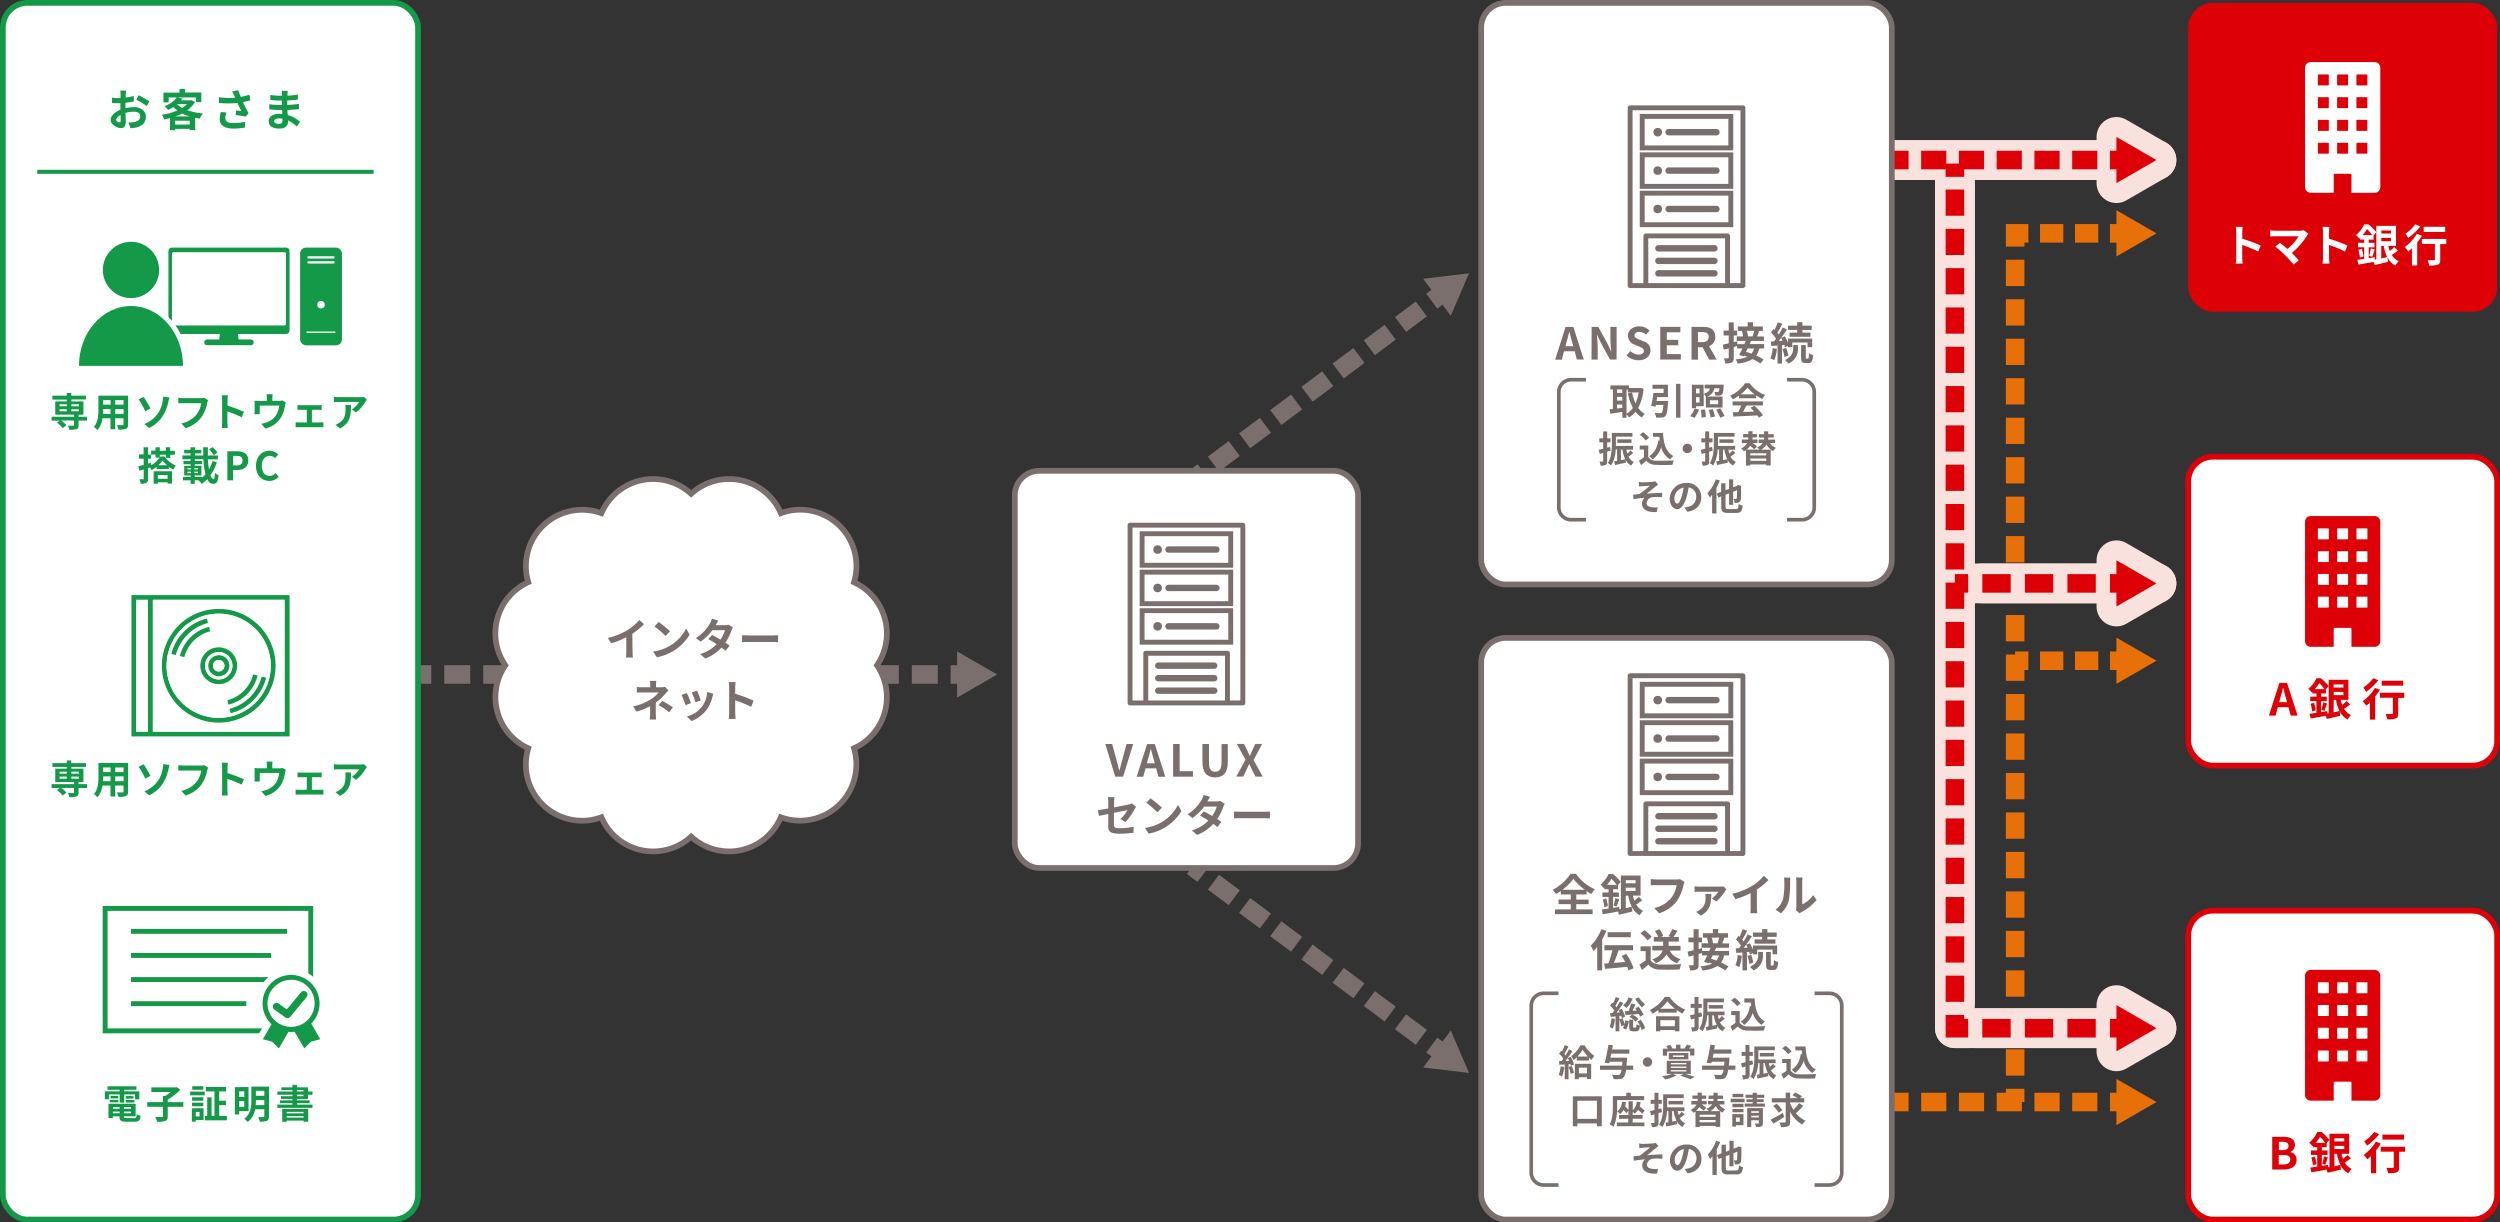 <svg xmlns="http://www.w3.org/2000/svg" viewBox="0 0 872 426.38"><rect x="0" y="0" width="872" height="426.38" fill="#333333" stroke="none"/><defs><style>.cls-1,.cls-10,.cls-11,.cls-12,.cls-13,.cls-15,.cls-17,.cls-19,.cls-2,.cls-20,.cls-21,.cls-22,.cls-23,.cls-24,.cls-25,.cls-26,.cls-27,.cls-28,.cls-29,.cls-30,.cls-31,.cls-4,.cls-5,.cls-6,.cls-7,.cls-8{fill:none;}.cls-1,.cls-2,.cls-4,.cls-5{stroke:#e87008;}.cls-1,.cls-10,.cls-11,.cls-12,.cls-13,.cls-15,.cls-17,.cls-19,.cls-2,.cls-21,.cls-24,.cls-25,.cls-27,.cls-28,.cls-30,.cls-4,.cls-5,.cls-7,.cls-8{stroke-miterlimit:10;}.cls-1,.cls-10,.cls-11,.cls-12,.cls-13,.cls-15,.cls-2,.cls-4,.cls-5,.cls-7,.cls-8{stroke-width:6.47px;}.cls-2,.cls-8{stroke-dasharray:8.78 4.39;}.cls-3{fill:#e87008;}.cls-4{stroke-dasharray:8.13 4.06;}.cls-5{stroke-dasharray:9.18 4.59;}.cls-6{stroke:#f9e1de;stroke-width:13.86px;}.cls-20,.cls-22,.cls-23,.cls-26,.cls-28,.cls-29,.cls-6{stroke-linecap:round;}.cls-20,.cls-22,.cls-23,.cls-26,.cls-29,.cls-6{stroke-linejoin:round;}.cls-10,.cls-11,.cls-19,.cls-7,.cls-8{stroke:#de0007;}.cls-9{fill:#de0007;}.cls-10{stroke-dasharray:9.89 4.95;}.cls-11{stroke-dasharray:9.14 4.57;}.cls-12,.cls-13,.cls-15,.cls-25,.cls-26,.cls-27,.cls-28,.cls-29,.cls-30{stroke:#7a6f6d;}.cls-13{stroke-dasharray:9.06 4.53;}.cls-14{fill:#7a6f6d;}.cls-15{stroke-dasharray:9.05 4.52;}.cls-16{fill:#fff;}.cls-17,.cls-21,.cls-23,.cls-24{stroke:#149949;}.cls-17,.cls-19,.cls-25{stroke-width:2px;}.cls-18{fill:#149949;}.cls-20,.cls-22{stroke:#fff;}.cls-20{stroke-width:3.46px;}.cls-21,.cls-26,.cls-27{stroke-width:1.71px;}.cls-22{stroke-width:4.28px;}.cls-23{stroke-width:2.57px;}.cls-24{stroke-width:1.39px;}.cls-27{fill-rule:evenodd;}.cls-28,.cls-29{stroke-width:2.23px;}.cls-30{stroke-width:1.28px;}</style></defs><g id="レイヤー_2" data-name="レイヤー 2"><g id="レイヤー_1-2" data-name="レイヤー 1"><line class="cls-1" x1="647.92" y1="384.39" x2="652.54" y2="384.39"/><line class="cls-2" x1="656.93" y1="384.39" x2="733.75" y2="384.39"/><line class="cls-1" x1="735.95" y1="384.39" x2="740.57" y2="384.39"/><polygon class="cls-3" points="738.21 392.45 752.17 384.39 738.21 376.32 738.21 392.45"/><line class="cls-1" x1="740.57" y1="81.39" x2="735.95" y2="81.39"/><line class="cls-4" x1="731.88" y1="81.39" x2="709.53" y2="81.39"/><polyline class="cls-1" points="707.5 81.39 702.88 81.39 702.88 86.01"/><line class="cls-5" x1="702.88" y1="90.6" x2="702.88" y2="377.47"/><line class="cls-1" x1="702.88" y1="379.77" x2="702.88" y2="384.39"/><polygon class="cls-3" points="738.21 73.33 752.17 81.39 738.21 89.46 738.21 73.33"/><line class="cls-1" x1="740.57" y1="230.46" x2="735.95" y2="230.46"/><line class="cls-4" x1="731.88" y1="230.46" x2="709.53" y2="230.46"/><line class="cls-1" x1="707.5" y1="230.46" x2="702.88" y2="230.46"/><polygon class="cls-3" points="738.21 222.4 752.17 230.46 738.21 238.53 738.21 222.4"/><line class="cls-6" x1="647.92" y1="55.82" x2="752.17" y2="55.82"/><line class="cls-6" x1="647.92" y1="55.82" x2="652.54" y2="55.82"/><line class="cls-6" x1="656.93" y1="55.82" x2="733.75" y2="55.82"/><line class="cls-6" x1="735.95" y1="55.82" x2="740.57" y2="55.82"/><polygon class="cls-6" points="738.21 63.88 752.17 55.82 738.21 47.76 738.21 63.88"/><line class="cls-6" x1="681.87" y1="203.49" x2="752.17" y2="203.49"/><line class="cls-6" x1="681.87" y1="203.49" x2="686.49" y2="203.49"/><line class="cls-6" x1="691.44" y1="203.49" x2="733.48" y2="203.49"/><line class="cls-6" x1="735.95" y1="203.49" x2="740.57" y2="203.49"/><polygon class="cls-6" points="738.21 211.55 752.17 203.49 738.21 195.43 738.21 211.55"/><polyline class="cls-6" points="752.17 358.64 681.87 358.64 681.87 57.06"/><line class="cls-6" x1="740.57" y1="358.64" x2="735.95" y2="358.64"/><line class="cls-6" x1="731" y1="358.64" x2="688.97" y2="358.64"/><polyline class="cls-6" points="686.49 358.64 681.87 358.64 681.87 354.02"/><line class="cls-6" x1="681.87" y1="349.45" x2="681.87" y2="63.97"/><line class="cls-6" x1="681.87" y1="61.68" x2="681.87" y2="57.06"/><polygon class="cls-6" points="738.21 350.58 752.17 358.64 738.21 366.7 738.21 350.58"/><line class="cls-7" x1="647.92" y1="55.82" x2="652.54" y2="55.82"/><line class="cls-8" x1="656.93" y1="55.82" x2="733.75" y2="55.82"/><line class="cls-7" x1="735.95" y1="55.82" x2="740.57" y2="55.82"/><polygon class="cls-9" points="738.21 63.88 752.17 55.82 738.21 47.76 738.21 63.88"/><line class="cls-7" x1="681.87" y1="203.49" x2="686.49" y2="203.49"/><line class="cls-10" x1="691.44" y1="203.49" x2="733.48" y2="203.49"/><line class="cls-7" x1="735.95" y1="203.49" x2="740.57" y2="203.49"/><polygon class="cls-9" points="738.21 211.55 752.17 203.49 738.21 195.43 738.21 211.55"/><line class="cls-7" x1="740.57" y1="358.64" x2="735.95" y2="358.64"/><line class="cls-10" x1="731" y1="358.64" x2="688.97" y2="358.64"/><polyline class="cls-7" points="686.49 358.64 681.87 358.64 681.87 354.02"/><line class="cls-11" x1="681.87" y1="349.45" x2="681.87" y2="63.97"/><line class="cls-7" x1="681.87" y1="61.68" x2="681.87" y2="57.06"/><polygon class="cls-9" points="738.21 350.58 752.17 358.64 738.21 366.7 738.21 350.58"/><line class="cls-12" x1="145.81" y1="235.26" x2="150.43" y2="235.26"/><line class="cls-13" x1="154.96" y1="235.26" x2="329.32" y2="235.26"/><line class="cls-12" x1="331.58" y1="235.26" x2="336.2" y2="235.26"/><polygon class="cls-14" points="333.84 243.32 347.81 235.26 333.84 227.2 333.84 243.32"/><line class="cls-12" x1="415.92" y1="167.33" x2="419.62" y2="164.56"/><line class="cls-15" x1="423.25" y1="161.86" x2="497.58" y2="106.4"/><line class="cls-12" x1="499.4" y1="105.04" x2="503.1" y2="102.28"/><polygon class="cls-14" points="506.03 110.15 512.4 95.34 496.39 97.23 506.03 110.15"/><line class="cls-12" x1="415.92" y1="302.24" x2="419.62" y2="305.01"/><line class="cls-15" x1="423.25" y1="307.71" x2="497.58" y2="363.17"/><line class="cls-12" x1="499.4" y1="364.53" x2="503.1" y2="367.29"/><polygon class="cls-14" points="496.39 372.34 512.4 374.23 506.03 359.42 496.39 372.34"/><rect class="cls-16" x="1" y="1" width="144.81" height="424.38" rx="8.56"/><rect class="cls-17" x="1" y="1" width="144.81" height="424.38" rx="8.56"/><path class="cls-18" d="M43.76,37.76a12.5,12.5,0,0,1,2.93-.4c2.34,0,4.19,1.25,4.19,3.34,0,1.81-.94,3.16-3.36,3.76a11.74,11.74,0,0,1-2,.25l-.71-2a10.87,10.87,0,0,0,1.88-.11c1.23-.21,2.22-.84,2.22-2s-.93-1.64-2.25-1.64a11,11,0,0,0-2.87.42c0,1.22.08,2.39.08,2.91,0,1.9-.7,2.39-1.68,2.39-1.5,0-3.61-1.28-3.61-2.9,0-1.34,1.56-2.71,3.42-3.53,0-.35,0-.7,0-1.06V36l-.82,0c-.69,0-1.46,0-2.13-.07l0-1.85a18.34,18.34,0,0,0,2.11.12l.88,0c0-.54,0-1,0-1.25a11.35,11.35,0,0,0-.11-1.34H44c0,.28-.1.94-.13,1.32s0,.71,0,1.1a21.23,21.23,0,0,0,2.8-.57l0,1.91c-.86.2-1.91.35-2.91.48,0,.46,0,.92,0,1.37ZM42.08,42c0-.38,0-1.08,0-1.88-.94.48-1.55,1.11-1.55,1.65s.71.9,1.11.9S42.08,42.57,42.08,42Zm6.29-8.78a33.61,33.61,0,0,1,3.74,2.14L51.19,37a24,24,0,0,0-3.67-2.22Z"/><path class="cls-18" d="M68,35.6a9.79,9.79,0,0,1-2.65,2.84,23.52,23.52,0,0,0,5.45,1.15,9,9,0,0,0-1.15,1.77c-.54-.07-1.07-.16-1.57-.26v4.29h-1.9v-.45H61.09v.48H59.3V41.2c-.68.18-1.36.33-2,.47a6.27,6.27,0,0,0-.85-1.62,21.94,21.94,0,0,0,5.41-1.52,12.83,12.83,0,0,1-1.38-1.16,17.44,17.44,0,0,1-1.88,1,5.13,5.13,0,0,0-1.22-1.36A9,9,0,0,0,61.66,34H58.82v1.71H57V32.29h5.62V31h1.88v1.25h5.72v3.37H68.36V34H61.92l1.71.34c-.15.22-.32.43-.49.65H66.5l.31-.08Zm-1.82,7.83V42.12H61.09v1.31Zm0-2.82a17.25,17.25,0,0,1-2.64-1,19.11,19.11,0,0,1-2.39,1Zm-4.44-4.24a9.15,9.15,0,0,0,1.8,1.27,9,9,0,0,0,1.7-1.33H61.83Z"/><path class="cls-18" d="M87.32,35c-.77.22-1.66.43-2.59.62.59,1.23,1.31,2.68,2,3.9l-1.08,1.15c-.83-.17-2.34-.42-3.47-.55l.17-1.58c.51.05,1.34.14,1.8.17-.37-.77-.89-1.83-1.34-2.79a34.28,34.28,0,0,1-6.42,0l-.07-2a26.14,26.14,0,0,0,5.71.15c-.13-.25-.23-.49-.33-.72a11.23,11.23,0,0,0-.75-1.47l2.16-.41c.26.8.55,1.52.89,2.32a21.45,21.45,0,0,0,3-.77ZM79,39.24a6.63,6.63,0,0,0-.42,1.82c0,1.11.57,1.86,2.73,1.86a16.48,16.48,0,0,0,4.16-.45l0,2a20.77,20.77,0,0,1-4.11.37c-3.07,0-4.72-1.15-4.72-3.28A10.65,10.65,0,0,1,77,39.07Z"/><path class="cls-18" d="M103.54,44.15A11.69,11.69,0,0,0,100.46,42c0,.2,0,.39,0,.54,0,1.31-1,2.31-3,2.31-2.44,0-3.73-.92-3.73-2.54s1.42-2.62,3.78-2.62c.32,0,.63,0,.94.05,0-.47,0-.94-.07-1.39h-.78c-.9,0-2.65-.08-3.67-.2l0-1.8a27.39,27.39,0,0,0,3.68.27h.72V35.08h-.72a26.87,26.87,0,0,1-3.31-.23l0-1.75a19.68,19.68,0,0,0,3.31.3h.76v-.7a6.23,6.23,0,0,0-.08-1h2.08c0,.3-.09.69-.11,1.07v.61A33,33,0,0,0,103.9,33l0,1.75c-1,.09-2.23.22-3.7.3V36.6c1.54-.06,2.82-.2,4.07-.35v1.8c-1.37.16-2.56.26-4,.31,0,.57.06,1.19.11,1.77a12,12,0,0,1,4.27,2.31Zm-5-2.74a8.42,8.42,0,0,0-1.25-.11c-1.08,0-1.67.42-1.67.94s.54.94,1.59.94c.82,0,1.34-.24,1.34-1.12C98.53,41.89,98.53,41.67,98.52,41.41Z"/><rect class="cls-9" x="763.27" y="1" width="107.73" height="107.73" rx="8.56"/><path class="cls-16" d="M787.65,87.73a43.93,43.93,0,0,0-5.56-2.29V89.8c0,.45.08,1.52.14,2.14h-2.4A17,17,0,0,0,780,89.8V81a11.57,11.57,0,0,0-.15-1.86h2.4a17,17,0,0,0-.14,1.86v2.27a48.5,48.5,0,0,1,6.44,2.39Z"/><path class="cls-16" d="M805.18,81.57a4.9,4.9,0,0,0-.52.65,25.66,25.66,0,0,1-5.26,6c.88.88,1.79,1.88,2.39,2.61L800,92.28A42,42,0,0,0,797,89a31.48,31.48,0,0,0-3.39-3l1.64-1.31c.61.46,1.63,1.3,2.6,2.14a17.2,17.2,0,0,0,3.92-4.43h-8.16c-.61,0-1.44.07-1.77.1V80.34a15.28,15.28,0,0,0,1.77.13h8.56a4.89,4.89,0,0,0,1.43-.17Z"/><path class="cls-16" d="M817.93,87.73a45.18,45.18,0,0,0-5.56-2.29V89.8c0,.45.08,1.52.14,2.14H810.1a15.3,15.3,0,0,0,.16-2.14V81a10.54,10.54,0,0,0-.16-1.86h2.41a17,17,0,0,0-.14,1.86v2.27a49.58,49.58,0,0,1,6.44,2.39Z"/><path class="cls-16" d="M836.38,87.39a20.89,20.89,0,0,1-2.11,1.5,5.36,5.36,0,0,0,2.41,2.23,6.22,6.22,0,0,0-1.17,1.53,6.62,6.62,0,0,1-2.79-2.94l.2,1.63c-1.61.4-3.32.8-4.67,1.11l-.31-1.11c-1.88.35-3.84.69-5.33.94l-.36-1.63c.66-.1,1.48-.2,2.37-.34V86.24h-2.15V84.68h2.15V83.56h-1.47V83l-.25.22A5.47,5.47,0,0,0,821.77,82a10.15,10.15,0,0,0,2.85-3.73h1.5A16.41,16.41,0,0,1,828.85,81l-.94,1.11v1.47h-1.7v1.12h2v1.56h-2v3.82l2.14-.35,0,.83.51-.09V78.79h6.87v7h-2.66a11.05,11.05,0,0,0,.51,1.74,12.2,12.2,0,0,0,1.52-1.35Zm-12.57-.57a15.44,15.44,0,0,1,.58,2.64l-1.26.35a15,15,0,0,0-.52-2.68ZM827.43,82a16.34,16.34,0,0,0-1.8-2.1,14.19,14.19,0,0,1-1.56,2.1Zm-1.06,7.24a19.5,19.5,0,0,0,.57-2.59l1.38.34c-.3.91-.61,1.92-.87,2.58Zm4.25-8.86v1.07H834V80.41ZM834,84.14V83h-3.42v1.12Zm-3.42,6,2.08-.47a15.24,15.24,0,0,1-1.22-3.88h-.86Z"/><path class="cls-16" d="M844.77,82.23a19.4,19.4,0,0,1-1.65,2.36v8h-1.83v-6c-.43.41-.85.8-1.26,1.14-.27-.37-.88-1.2-1.25-1.59A15.13,15.13,0,0,0,843,81.55ZM844.2,79A20.58,20.58,0,0,1,840,83a10.55,10.55,0,0,0-1-1.49,13.74,13.74,0,0,0,3.48-3.29Zm9.06,6.13h-2.11v5.41c0,1-.18,1.5-.86,1.77a8.42,8.42,0,0,1-3,.31,7.49,7.49,0,0,0-.56-1.86c.88,0,1.9,0,2.17,0s.39-.06.39-.29V85.08h-4.55V83.34h8.52Zm-.38-4.24h-7.49V79.1h7.49Z"/><path class="cls-16" d="M828.29,21.65H806a2,2,0,0,0-2,2V65.24a2,2,0,0,0,2,2H814V61a.37.37,0,0,1,.36-.37h5.47a.37.37,0,0,1,.36.37v6.25h8.06a2,2,0,0,0,2-2V23.63A2,2,0,0,0,828.29,21.65Zm-16,31.75a.19.19,0,0,1-.19.19h-3.45a.19.19,0,0,1-.18-.19V50a.18.18,0,0,1,.18-.18h3.45a.18.18,0,0,1,.19.18Zm0-7.93a.18.18,0,0,1-.19.18h-3.45a.18.18,0,0,1-.18-.18V42a.19.19,0,0,1,.18-.19h3.45a.19.19,0,0,1,.19.19Zm0-7.94a.18.18,0,0,1-.19.19h-3.45a.18.18,0,0,1-.18-.19V34.09a.18.18,0,0,1,.18-.19h3.45a.18.18,0,0,1,.19.19Zm0-7.93a.19.19,0,0,1-.19.19h-3.45a.19.19,0,0,1-.18-.19V26.15a.18.18,0,0,1,.18-.18h3.45a.18.18,0,0,1,.19.18ZM819,53.4a.19.19,0,0,1-.18.19h-3.45a.19.19,0,0,1-.18-.19V50a.18.18,0,0,1,.18-.18h3.45A.18.18,0,0,1,819,50Zm0-7.93a.18.18,0,0,1-.18.18h-3.45a.18.18,0,0,1-.18-.18V42a.19.19,0,0,1,.18-.19h3.45A.19.19,0,0,1,819,42Zm0-7.94a.18.18,0,0,1-.18.19h-3.45a.18.18,0,0,1-.18-.19V34.09a.18.18,0,0,1,.18-.19h3.45a.18.18,0,0,1,.18.19Zm0-7.93a.19.19,0,0,1-.18.19h-3.45a.19.19,0,0,1-.18-.19V26.15a.18.18,0,0,1,.18-.18h3.45a.18.18,0,0,1,.18.18Zm6.74,23.8a.19.19,0,0,1-.19.19h-3.44a.19.19,0,0,1-.19-.19V50a.18.18,0,0,1,.19-.18h3.44a.18.18,0,0,1,.19.18Zm0-7.93a.18.18,0,0,1-.19.18h-3.44a.18.18,0,0,1-.19-.18V42a.19.19,0,0,1,.19-.19h3.44a.19.19,0,0,1,.19.19Zm0-7.94a.18.18,0,0,1-.19.19h-3.44a.18.18,0,0,1-.19-.19V34.09a.18.18,0,0,1,.19-.19h3.44a.18.18,0,0,1,.19.19Zm0-7.93a.19.19,0,0,1-.19.19h-3.44a.19.19,0,0,1-.19-.19V26.15a.18.18,0,0,1,.19-.18h3.44a.18.18,0,0,1,.19.18Z"/><rect class="cls-16" x="763.27" y="159.32" width="107.73" height="107.73" rx="8.56"/><rect class="cls-19" x="763.27" y="159.32" width="107.73" height="107.73" rx="8.56"/><path class="cls-9" d="M798.21,246.67h-3.7l-.8,2.93H791.4l3.65-11.4h2.68l3.67,11.4H799Zm-.49-1.77-.34-1.25c-.36-1.18-.67-2.49-1-3.73h-.06c-.29,1.25-.63,2.55-1,3.73L795,244.9Z"/><path class="cls-9" d="M819.73,245.72a23.27,23.27,0,0,1-2.11,1.49,5.41,5.41,0,0,0,2.4,2.24,6.42,6.42,0,0,0-1.17,1.52,6.57,6.57,0,0,1-2.79-2.94l.2,1.63c-1.6.4-3.31.8-4.67,1.11l-.31-1.11c-1.88.36-3.84.7-5.33.94l-.36-1.63c.67-.09,1.48-.2,2.38-.34v-4.07h-2.16V243H808v-1.13h-1.48v-.58l-.25.21a5.2,5.2,0,0,0-1.12-1.22,10.29,10.29,0,0,0,2.85-3.73h1.49a16.45,16.45,0,0,1,2.73,2.75l-.94,1.11v1.46h-1.69V243h2v1.55h-2v3.82l2.14-.35,0,.83.51-.09V237.12h6.88v7h-2.67a11.18,11.18,0,0,0,.51,1.75,12.23,12.23,0,0,0,1.52-1.36Zm-12.58-.57a16.21,16.21,0,0,1,.59,2.63l-1.27.36a13.29,13.29,0,0,0-.52-2.68Zm3.62-4.79a15.59,15.59,0,0,0-1.8-2.1,14.73,14.73,0,0,1-1.56,2.1Zm-1.06,7.24a17.32,17.32,0,0,0,.57-2.59l1.39.34c-.31.91-.62,1.91-.88,2.57Zm4.25-8.86v1.06h3.42v-1.06Zm3.42,3.73v-1.13H814v1.13Zm-3.42,6L816,248a14.82,14.82,0,0,1-1.21-3.89H814Z"/><path class="cls-9" d="M830.12,240.56a20.12,20.12,0,0,1-1.65,2.35V251h-1.83v-6c-.43.42-.85.8-1.27,1.14a16.9,16.9,0,0,0-1.25-1.58,14.88,14.88,0,0,0,4.24-4.61Zm-.57-3.29a20.63,20.63,0,0,1-4.24,4.06,10.45,10.45,0,0,0-1-1.5,13.76,13.76,0,0,0,3.49-3.28Zm9.06,6.14H836.5v5.41c0,1-.19,1.49-.86,1.77a8.48,8.48,0,0,1-3,.31,8.13,8.13,0,0,0-.55-1.87c.88.05,1.89.05,2.17,0s.39-.06.39-.29v-5.36h-4.55v-1.75h8.52Zm-.38-4.24h-7.49v-1.74h7.49Z"/><path class="cls-9" d="M828.29,180H806a2,2,0,0,0-2,2v41.61a2,2,0,0,0,2,2H814v-6.26a.36.36,0,0,1,.36-.36h5.47a.36.36,0,0,1,.36.36v6.26h8.06a2,2,0,0,0,2-2V182A2,2,0,0,0,828.29,180Zm-16,31.75a.18.18,0,0,1-.19.18h-3.45a.18.18,0,0,1-.18-.18v-3.45a.19.19,0,0,1,.18-.19h3.45a.19.19,0,0,1,.19.19Zm0-7.94a.19.19,0,0,1-.19.19h-3.45a.19.19,0,0,1-.18-.19v-3.45a.18.18,0,0,1,.18-.18h3.45a.18.18,0,0,1,.19.18Zm0-7.93a.18.18,0,0,1-.19.18h-3.45a.18.18,0,0,1-.18-.18v-3.45a.18.18,0,0,1,.18-.18h3.45a.18.18,0,0,1,.19.18Zm0-7.93a.18.18,0,0,1-.19.18h-3.45a.18.18,0,0,1-.18-.18v-3.45a.19.19,0,0,1,.18-.19h3.45a.19.19,0,0,1,.19.19Zm6.73,23.8a.18.18,0,0,1-.18.18h-3.45a.18.18,0,0,1-.18-.18v-3.45a.19.19,0,0,1,.18-.19h3.45a.19.19,0,0,1,.18.19Zm0-7.94a.19.19,0,0,1-.18.19h-3.45a.19.19,0,0,1-.18-.19v-3.45a.18.18,0,0,1,.18-.18h3.45a.18.18,0,0,1,.18.18Zm0-7.93a.18.18,0,0,1-.18.18h-3.45a.18.18,0,0,1-.18-.18v-3.45a.18.18,0,0,1,.18-.18h3.45a.18.18,0,0,1,.18.18Zm0-7.93a.18.18,0,0,1-.18.18h-3.45a.18.18,0,0,1-.18-.18v-3.45a.19.19,0,0,1,.18-.19h3.45a.19.19,0,0,1,.18.19Zm6.74,23.8a.18.18,0,0,1-.19.18h-3.44a.18.18,0,0,1-.19-.18v-3.45a.19.19,0,0,1,.19-.19h3.44a.19.19,0,0,1,.19.19Zm0-7.94a.19.19,0,0,1-.19.19h-3.44a.19.19,0,0,1-.19-.19v-3.45a.18.18,0,0,1,.19-.18h3.44a.18.18,0,0,1,.19.18Zm0-7.93a.18.18,0,0,1-.19.18h-3.44a.18.18,0,0,1-.19-.18v-3.45a.18.18,0,0,1,.19-.18h3.44a.18.18,0,0,1,.19.18Zm0-7.93a.18.18,0,0,1-.19.18h-3.44a.18.18,0,0,1-.19-.18v-3.45a.19.19,0,0,1,.19-.19h3.44a.19.19,0,0,1,.19.19Z"/><rect class="cls-16" x="763.27" y="317.65" width="107.73" height="107.73" rx="8.56"/><rect class="cls-19" x="763.27" y="317.65" width="107.73" height="107.73" rx="8.56"/><path class="cls-9" d="M792.55,396.52h3.78c2.34,0,4.13.68,4.13,2.81a2.59,2.59,0,0,1-1.56,2.46v.08a2.59,2.59,0,0,1,2.14,2.7c0,2.29-1.91,3.36-4.42,3.36h-4.07Zm3.61,4.64c1.45,0,2.08-.58,2.08-1.49s-.68-1.41-2-1.41h-1.36v2.9Zm.26,5c1.56,0,2.41-.55,2.41-1.74s-.84-1.57-2.41-1.57h-1.59v3.31Z"/><path class="cls-9" d="M820,404a22.2,22.2,0,0,1-2.12,1.5,5.52,5.52,0,0,0,2.41,2.23,6.22,6.22,0,0,0-1.17,1.53,6.59,6.59,0,0,1-2.79-2.95l.2,1.64c-1.6.4-3.32.8-4.67,1.11l-.31-1.11c-1.88.35-3.84.69-5.33.94l-.36-1.64,2.38-.33v-4.07h-2.16v-1.56h2.16v-1.12H806.8v-.59l-.25.22a5.22,5.22,0,0,0-1.12-1.22,10.37,10.37,0,0,0,2.85-3.73h1.49a16.41,16.41,0,0,1,2.73,2.74l-.94,1.11v1.47h-1.7v1.12h2v1.56h-2v3.82c.71-.12,1.44-.23,2.15-.36l0,.84.51-.1V395.44h6.88v7h-2.67a11.05,11.05,0,0,0,.51,1.74,12.23,12.23,0,0,0,1.52-1.36Zm-12.58-.57a16.55,16.55,0,0,1,.59,2.64l-1.27.35a14.17,14.17,0,0,0-.52-2.68Zm3.62-4.79a15.59,15.59,0,0,0-1.8-2.1,14.19,14.19,0,0,1-1.56,2.1ZM810,405.92a18.35,18.35,0,0,0,.57-2.59l1.39.34c-.31.91-.62,1.91-.88,2.58Zm4.25-8.86v1.06h3.42v-1.06Zm3.42,3.73v-1.12h-3.42v1.12Zm-3.42,6,2.08-.47a14.86,14.86,0,0,1-1.21-3.88h-.87Z"/><path class="cls-9" d="M830.43,398.88a19.4,19.4,0,0,1-1.65,2.36v8H827v-6c-.44.41-.85.8-1.27,1.14a18.39,18.39,0,0,0-1.25-1.59,14.88,14.88,0,0,0,4.24-4.61Zm-.57-3.28a20.84,20.84,0,0,1-4.24,4,9.83,9.83,0,0,0-1-1.49,13.79,13.79,0,0,0,3.49-3.29Zm9.06,6.13h-2.11v5.41c0,1-.19,1.5-.86,1.77a8.48,8.48,0,0,1-3,.31,7.91,7.91,0,0,0-.55-1.86c.87,0,1.89,0,2.17,0s.38-.06.38-.3v-5.36H830.4V400h8.52Zm-.38-4.24H831v-1.74h7.5Z"/><path class="cls-9" d="M828.29,338.3H806a2,2,0,0,0-2,2v41.61a2,2,0,0,0,2,2H814v-6.25a.37.37,0,0,1,.36-.37h5.47a.37.37,0,0,1,.36.37v6.25h8.06a2,2,0,0,0,2-2V340.28A2,2,0,0,0,828.29,338.3Zm-16,31.75a.19.19,0,0,1-.19.19h-3.45a.19.19,0,0,1-.18-.19V366.6a.18.18,0,0,1,.18-.18h3.45a.18.18,0,0,1,.19.18Zm0-7.93a.18.18,0,0,1-.19.18h-3.45a.18.18,0,0,1-.18-.18v-3.45a.19.19,0,0,1,.18-.19h3.45a.19.19,0,0,1,.19.19Zm0-7.94a.18.18,0,0,1-.19.19h-3.45a.18.18,0,0,1-.18-.19v-3.45a.18.18,0,0,1,.18-.18h3.45a.18.18,0,0,1,.19.18Zm0-7.93a.19.19,0,0,1-.19.19h-3.45a.19.19,0,0,1-.18-.19V342.8a.18.18,0,0,1,.18-.18h3.45a.18.18,0,0,1,.19.18Zm6.73,23.8a.19.19,0,0,1-.18.19h-3.45a.19.19,0,0,1-.18-.19V366.6a.18.18,0,0,1,.18-.18h3.45a.18.18,0,0,1,.18.18Zm0-7.93a.18.18,0,0,1-.18.18h-3.45a.18.18,0,0,1-.18-.18v-3.45a.19.19,0,0,1,.18-.19h3.45a.19.19,0,0,1,.18.19Zm0-7.94a.18.18,0,0,1-.18.19h-3.45a.18.18,0,0,1-.18-.19v-3.45a.18.18,0,0,1,.18-.18h3.45a.18.18,0,0,1,.18.18Zm0-7.93a.19.19,0,0,1-.18.19h-3.45a.19.19,0,0,1-.18-.19V342.8a.18.18,0,0,1,.18-.18h3.45a.18.18,0,0,1,.18.18Zm6.74,23.8a.19.19,0,0,1-.19.19h-3.44a.19.19,0,0,1-.19-.19V366.6a.18.18,0,0,1,.19-.18h3.44a.18.18,0,0,1,.19.18Zm0-7.93a.18.18,0,0,1-.19.18h-3.44a.18.18,0,0,1-.19-.18v-3.45a.19.19,0,0,1,.19-.19h3.44a.19.19,0,0,1,.19.19Zm0-7.94a.18.18,0,0,1-.19.19h-3.44a.18.18,0,0,1-.19-.19v-3.45a.18.18,0,0,1,.19-.18h3.44a.18.18,0,0,1,.19.18Zm0-7.93a.19.19,0,0,1-.19.19h-3.44a.19.19,0,0,1-.19-.19V342.8a.18.18,0,0,1,.19-.18h3.44a.18.18,0,0,1,.19.18Z"/><path class="cls-18" d="M99.76,86.37H60a1.25,1.25,0,0,0-1.25,1.25v27.63A1.25,1.25,0,0,0,60,116.5H76.69l-.21,1.67a1.79,1.79,0,0,0,0,.23H72.24a1,1,0,1,0,0,2H87.49a1,1,0,0,0,0-2H83.22a1.79,1.79,0,0,0,0-.23L83,116.5H99.76a1.24,1.24,0,0,0,1.24-1.25V87.62A1.24,1.24,0,0,0,99.76,86.37Z"/><rect class="cls-16" x="59.99" y="87.97" width="39.74" height="25.56" rx="0.46"/><rect class="cls-18" x="104.68" y="86.37" width="14.59" height="34.07" rx="2.03"/><path class="cls-16" d="M116.74,89.78a.4.4,0,0,1-.4.4h-8.73a.4.4,0,0,1-.4-.4h0a.4.4,0,0,1,.4-.4h8.73a.4.4,0,0,1,.4.4Z"/><path class="cls-16" d="M117,115.86a.22.22,0,0,1-.22.22h-9.69a.22.22,0,0,1-.22-.22h0a.22.22,0,0,1,.22-.22h9.69a.22.22,0,0,1,.22.22Z"/><path class="cls-16" d="M116.74,91.52a.4.4,0,0,1-.4.4h-8.73a.4.4,0,0,1-.4-.4h0a.4.4,0,0,1,.4-.4h8.73a.4.4,0,0,1,.4.4Z"/><circle class="cls-16" cx="111.98" cy="106.27" r="1.31"/><circle class="cls-20" cx="45.69" cy="94.15" r="9.82"/><path class="cls-20" d="M63.83,127.62c0-11.53-8.12-20.88-18.14-20.88s-18.15,9.35-18.15,20.88"/><circle class="cls-18" cx="45.69" cy="94.15" r="9.82"/><path class="cls-18" d="M63.83,127.62c0-11.53-8.12-20.88-18.14-20.88s-18.15,9.35-18.15,20.88"/><path class="cls-18" d="M30.36,146.71H27.41v1.6c0,.78-.16,1.15-.74,1.37a7.9,7.9,0,0,1-2.48.22,5.37,5.37,0,0,0-.51-1.42c.73,0,1.59,0,1.83,0s.3-.06.3-.24v-1.55H21.35a9,9,0,0,1,1.81,1.66l-1.3,1a10,10,0,0,0-2-1.92l1-.7H18v-1.37h7.85v-.73H19.27V140h4v-.61h-5V138h5v-.91h1.59V138H30v1.33H24.89V140H29.1v4.66H27.41v.73h2.95Zm-9.58-5H23.3v-.7H20.78Zm0,1.74H23.3v-.7H20.78Zm4.11-2.44v.7h2.62v-.7Zm2.62,1.74H24.89v.7h2.62Z"/><path class="cls-18" d="M44.69,148c0,.87-.19,1.31-.74,1.56a6.49,6.49,0,0,1-2.63.29,6.73,6.73,0,0,0-.52-1.57c.77,0,1.67,0,1.92,0s.35-.08.35-.33v-2.05H40.18v3.82H38.54v-3.82h-2.8A7.86,7.86,0,0,1,34,150a6,6,0,0,0-1.29-1.06c1.49-1.64,1.61-4.08,1.61-6V138H44.69Zm-6.15-3.61v-1.68H36v.24c0,.44,0,.94,0,1.44ZM36,139.56v1.59h2.58v-1.59Zm7.11,0H40.18v1.59h2.89Zm0,4.79v-1.68H40.18v1.68Z"/><path class="cls-18" d="M50.12,138.45c.68,1,1.86,3.05,2.37,4l-1.81,1a30.68,30.68,0,0,0-2.32-4.14Zm5,5.72A10.74,10.74,0,0,0,56.71,140a7.76,7.76,0,0,0,.18-1.66l2.22.31c-.17.52-.32,1.2-.42,1.59a14.17,14.17,0,0,1-1.9,4.81A11.65,11.65,0,0,1,52,149.3l-1.64-1.41A10.41,10.41,0,0,0,55.09,144.17Z"/><path class="cls-18" d="M72.59,139.57a6.29,6.29,0,0,0-.3,1,14.16,14.16,0,0,1-2.06,5,11,11,0,0,1-5.51,3.78l-1.49-1.64a9.11,9.11,0,0,0,5.37-3.21,8.65,8.65,0,0,0,1.61-3.87H63.82c-.62,0-1.27,0-1.63.06v-1.93c.41,0,1.19.11,1.64.11h6.33a5,5,0,0,0,1.09-.11Z"/><path class="cls-18" d="M84.31,145.55a40.68,40.68,0,0,0-5-2.05v3.88c0,.4.07,1.36.12,1.91H77.35a15.19,15.19,0,0,0,.13-1.91v-7.86a10.14,10.14,0,0,0-.13-1.66h2.13a16.16,16.16,0,0,0-.12,1.66v2a44.91,44.91,0,0,1,5.73,2.12Z"/><path class="cls-18" d="M99.7,140.39a10.46,10.46,0,0,0-.28,1.1,12.8,12.8,0,0,1-1.27,3.88,8.74,8.74,0,0,1-5.59,4.11l-1.43-1.65a11,11,0,0,0,1.93-.53A6.68,6.68,0,0,0,96.17,145a8.09,8.09,0,0,0,1.22-3.53H90.6v2c0,.32,0,.74,0,1H88.75a10.6,10.6,0,0,0,.07-1.15v-2.37a9.68,9.68,0,0,0-.07-1.18,12.43,12.43,0,0,0,1.39.07h2.94v-1.06A7.36,7.36,0,0,0,93,137.5h2.11a9.86,9.86,0,0,0-.1,1.26v1.06h2.39a3.36,3.36,0,0,0,1.13-.15Z"/><path class="cls-18" d="M111.8,147.35a9.61,9.61,0,0,0,1-.08v1.8a6.41,6.41,0,0,0-1-.07h-7.57a7.32,7.32,0,0,0-1.12.07v-1.8a10.73,10.73,0,0,0,1.12.08H107v-4.41h-2.14c-.29,0-.78,0-1.08.06v-1.73a7.83,7.83,0,0,0,1.08.07h6.27a9.61,9.61,0,0,0,1.07-.07V143c-.34,0-.76-.06-1.07-.06h-2.34v4.41Z"/><path class="cls-18" d="M128,139.42c-.15.18-.41.51-.54.71a13.66,13.66,0,0,1-3.3,3.76l-1.41-1.14a8,8,0,0,0,2.52-2.55h-7.14c-.57,0-1,0-1.67.1v-1.91a11.17,11.17,0,0,0,1.67.14h7.39a7,7,0,0,0,1.38-.12Zm-5.59,1.85c0,3.4-.07,6.19-3.81,8.19l-1.59-1.3a5.4,5.4,0,0,0,1.44-.75c1.74-1.21,2.07-2.66,2.07-4.91a7.46,7.46,0,0,0-.1-1.23Z"/><path class="cls-18" d="M57.39,159.21a9.3,9.3,0,0,0,3.94,3.18,7.42,7.42,0,0,0-.85,1.42,9.82,9.82,0,0,1-1.6-1v.77H54.63v-.74A10.39,10.39,0,0,1,52.84,164a5.82,5.82,0,0,0-.5-.94l-.69.22v3.63c0,.81-.14,1.25-.58,1.5a4.09,4.09,0,0,1-2,.33,6,6,0,0,0-.45-1.59c.53,0,1.09,0,1.27,0s.23,0,.23-.26v-3.14l-1.52.44-.34-1.57c.52-.11,1.16-.28,1.86-.47V160H48.49v-1.5h1.59V156h1.57v2.57H52.7V160H51.65v1.69l1-.27.12.86a9.8,9.8,0,0,0,2.88-2.68H54.24v-1.06H52.71v-1.38h1.53V156h1.5v1.23h2.09V156h1.53v1.23H61v1.38h-1.6v1.1H57.83v-1.1H55.74v.92c.06-.09.11-.19.17-.27Zm-3.8,5.16H60v4.31H58.46v-.44h-3.4v.49H53.59Zm1.47,1.29V167h3.4v-1.29Zm3.18-3.4a9.79,9.79,0,0,1-1.54-1.66,8.83,8.83,0,0,1-1.44,1.66Z"/><path class="cls-18" d="M75.63,161.21a16.15,16.15,0,0,1-2.22,4.52c.3.89.65,1.41,1.06,1.41s.42-.66.48-2.25a3.87,3.87,0,0,0,1.29.87c-.22,2.38-.71,3-1.92,3-.87,0-1.54-.6-2-1.63a11.77,11.77,0,0,1-2,1.66,5,5,0,0,0-1.08-1.24H67.92v1.22H66.5v-1.22H63.81v-1.17H66.5v-.54H64.25v-3.37h2.22v-.53H64v-1.14h2.46v-.6H63.64v-1.35h2.8v-.72h-2.2v-1.24h2.2V156H68v.91H70.2v1.24H68v.72h2.87c0-.94,0-1.9,0-2.87h1.64c0,1,0,1.94,0,2.87H76v1.35h-3.5a31.35,31.35,0,0,0,.39,3.5,13.63,13.63,0,0,0,1.24-2.91Zm-10.24,2.53h1.23v-.5H65.39Zm0,1.28h1.23v-.51H65.39Zm3.67-1.28v-.5H67.8v.5Zm0,1.28v-.51H67.8V165Zm1.37,1.63a9.5,9.5,0,0,0,1.25-1.21,27.32,27.32,0,0,1-.73-5.27h-3v.6h2.51v1.14H67.94v.53h2.31v3.37H67.92v.54h2.51Zm4.14-7.91a11.43,11.43,0,0,0-1.64-2l1.19-.79a12.14,12.14,0,0,1,1.72,1.87Z"/><path class="cls-18" d="M79.29,157.4h3.32c2.25,0,4,.78,4,3.18s-1.74,3.35-3.92,3.35H81.31v3.61h-2Zm3.24,4.93c1.4,0,2.07-.59,2.07-1.75S83.86,159,82.46,159H81.31v3.33Z"/><path class="cls-18" d="M89.29,162.51c0-3.34,2.15-5.3,4.71-5.3a4.13,4.13,0,0,1,3,1.3l-1.07,1.29A2.6,2.6,0,0,0,94,159c-1.53,0-2.68,1.31-2.68,3.49S92.4,166,94,166a2.82,2.82,0,0,0,2.1-1l1.07,1.26a4.12,4.12,0,0,1-3.24,1.49C91.37,167.73,89.29,165.89,89.29,162.51Z"/><path class="cls-18" d="M30.36,274.85H27.41v1.6c0,.78-.16,1.15-.74,1.37a7.9,7.9,0,0,1-2.48.22,5.37,5.37,0,0,0-.51-1.42c.73,0,1.59,0,1.83,0s.3-.06.3-.24v-1.55H21.35a9,9,0,0,1,1.81,1.66l-1.3,1a10,10,0,0,0-2-1.92l1-.7H18v-1.37h7.85v-.73H19.27v-4.66h4v-.61h-5v-1.33h5v-.91h1.59v.91H30v1.33H24.89v.61H29.1v4.66H27.41v.73h2.95Zm-9.58-5H23.3v-.7H20.78Zm0,1.74H23.3v-.7H20.78Zm4.11-2.44v.7h2.62v-.7Zm2.62,1.74H24.89v.7h2.62Z"/><path class="cls-18" d="M44.69,276.1c0,.87-.19,1.31-.74,1.56a6.49,6.49,0,0,1-2.63.29,6.73,6.73,0,0,0-.52-1.57c.77,0,1.67,0,1.92,0s.35-.08.35-.33V274H40.18v3.82H38.54V274h-2.8A7.86,7.86,0,0,1,34,278.1,5.75,5.75,0,0,0,32.73,277c1.49-1.64,1.61-4.08,1.61-6v-4.89H44.69Zm-6.15-3.61v-1.68H36v.24c0,.44,0,.93,0,1.44ZM36,267.7v1.59h2.58V267.7Zm7.11,0H40.18v1.59h2.89Zm0,4.79v-1.68H40.18v1.68Z"/><path class="cls-18" d="M50.12,266.59c.68,1,1.86,3.05,2.37,4l-1.81,1a30.68,30.68,0,0,0-2.32-4.14Zm5,5.72a10.74,10.74,0,0,0,1.62-4.13,7.76,7.76,0,0,0,.18-1.66l2.22.31c-.17.52-.32,1.19-.42,1.59a14.17,14.17,0,0,1-1.9,4.81A11.65,11.65,0,0,1,52,277.44L50.4,276A10.41,10.41,0,0,0,55.09,272.31Z"/><path class="cls-18" d="M72.59,267.71a6,6,0,0,0-.3,1,14.16,14.16,0,0,1-2.06,5,11,11,0,0,1-5.51,3.78l-1.49-1.65a9.06,9.06,0,0,0,5.37-3.2,8.65,8.65,0,0,0,1.61-3.87H63.82c-.62,0-1.27,0-1.63.06v-1.93c.41,0,1.19.11,1.64.11h6.33a5,5,0,0,0,1.09-.11Z"/><path class="cls-18" d="M84.31,273.68a40.61,40.61,0,0,0-5-2v3.88c0,.4.07,1.36.12,1.9H77.35a14.91,14.91,0,0,0,.13-1.9v-7.87a10.11,10.11,0,0,0-.13-1.65h2.13a16.16,16.16,0,0,0-.12,1.65v2a44.91,44.91,0,0,1,5.73,2.12Z"/><path class="cls-18" d="M99.7,268.53a9.87,9.87,0,0,0-.28,1.1,12.8,12.8,0,0,1-1.27,3.88,8.74,8.74,0,0,1-5.59,4.11L91.13,276a11,11,0,0,0,1.93-.53,6.71,6.71,0,0,0,3.11-2.35,8.05,8.05,0,0,0,1.22-3.52H90.6v2c0,.32,0,.74,0,1H88.75a10.6,10.6,0,0,0,.07-1.15v-2.37a9.57,9.57,0,0,0-.07-1.18,12.43,12.43,0,0,0,1.39.07h2.94V266.9a7.36,7.36,0,0,0-.11-1.26h2.11a9.86,9.86,0,0,0-.1,1.26V268h2.39a3.36,3.36,0,0,0,1.13-.15Z"/><path class="cls-18" d="M111.8,275.49a9.61,9.61,0,0,0,1-.08v1.8a6.41,6.41,0,0,0-1-.07h-7.57a7.32,7.32,0,0,0-1.12.07v-1.8a10.73,10.73,0,0,0,1.12.08H107v-4.41h-2.14c-.29,0-.78,0-1.08.06v-1.73a7.83,7.83,0,0,0,1.08.07h6.27a9.61,9.61,0,0,0,1.07-.07v1.73c-.34,0-.76-.06-1.07-.06h-2.34v4.41Z"/><path class="cls-18" d="M128,267.56c-.15.18-.41.51-.54.71a13.66,13.66,0,0,1-3.3,3.76l-1.41-1.14a8,8,0,0,0,2.52-2.55h-7.14c-.57,0-1,0-1.67.1v-1.91a11.17,11.17,0,0,0,1.67.14h7.39a6.22,6.22,0,0,0,1.38-.13Zm-5.59,1.85c0,3.4-.07,6.19-3.81,8.19L117,276.3a5.4,5.4,0,0,0,1.44-.75c1.74-1.21,2.07-2.66,2.07-4.91a7.46,7.46,0,0,0-.1-1.23Z"/><path class="cls-18" d="M45.85,207.57H101v49.29H45.85Zm53.41,47.64v-46H53.32v46Zm-51.75-46v46H51.6v-46Z"/><path class="cls-16" d="M99.26,255.21H53.32v-46H99.26Zm-23-3.16a19.83,19.83,0,1,0-19.8-19.87A19.83,19.83,0,0,0,76.28,252.05Z"/><path class="cls-16" d="M47.51,209.23H51.6v46H47.51Z"/><path class="cls-18" d="M76.28,252.05a19.83,19.83,0,1,1,19.84-19.79A19.83,19.83,0,0,1,76.28,252.05Zm0-38a18.17,18.17,0,1,0,18.14,18.2A18.18,18.18,0,0,0,76.32,214.05Z"/><path class="cls-16" d="M76.32,214.05a18.17,18.17,0,1,1-18.19,18.12A18.15,18.15,0,0,1,76.32,214.05Zm6.4,18.15a6.42,6.42,0,1,0-6.39,6.45A6.43,6.43,0,0,0,82.72,232.2ZM91.27,236a15.58,15.58,0,0,1-11.22,11.22l.39,1.57a17.06,17.06,0,0,0,12.39-12.4Zm-29.94-7.49a15.58,15.58,0,0,1,11.2-11.22,1.5,1.5,0,0,0,0-.2c-.11-.45-.23-.9-.35-1.38A16.93,16.93,0,0,0,63.52,221a16.58,16.58,0,0,0-3.75,7.13Zm18.36,17.3a13.79,13.79,0,0,0,10.15-10.17l-1.53-.38a12.53,12.53,0,0,1-9,9Zm-6.78-27.11a13.79,13.79,0,0,0-10.16,10.16l1.54.38a12.54,12.54,0,0,1,9-9Z"/><path class="cls-18" d="M82.72,232.2a6.42,6.42,0,1,1-6.43-6.41A6.42,6.42,0,0,1,82.72,232.2Zm-1.66,0A4.77,4.77,0,1,0,76.3,237,4.77,4.77,0,0,0,81.06,232.24Z"/><path class="cls-18" d="M91.27,236l1.56.39a17.06,17.06,0,0,1-12.39,12.4l-.39-1.57A15.58,15.58,0,0,0,91.27,236Z"/><path class="cls-18" d="M61.33,228.48l-1.56-.4A16.58,16.58,0,0,1,63.52,221a16.93,16.93,0,0,1,8.64-5.27c.12.48.24.93.35,1.38a1.5,1.5,0,0,1,0,.2A15.58,15.58,0,0,0,61.33,228.48Z"/><path class="cls-18" d="M79.69,245.78l-.38-1.55a12.53,12.53,0,0,0,9-9l1.53.38A13.79,13.79,0,0,1,79.69,245.78Z"/><path class="cls-18" d="M72.91,218.67l.39,1.53a12.54,12.54,0,0,0-9,9l-1.54-.38A13.79,13.79,0,0,1,72.91,218.67Z"/><path class="cls-16" d="M81.06,232.24a4.77,4.77,0,1,1-4.76-4.8A4.76,4.76,0,0,1,81.06,232.24Zm-4.77,3.65a3.67,3.67,0,1,0-3.67-3.69A3.66,3.66,0,0,0,76.29,235.89Z"/><path class="cls-18" d="M76.29,235.89A3.67,3.67,0,1,1,80,232.22,3.68,3.68,0,0,1,76.29,235.89Zm0-5.68a2,2,0,1,0,2,2A2,2,0,0,0,76.28,230.21Z"/><path class="cls-16" d="M76.28,230.21a2,2,0,1,1-2,2A2,2,0,0,1,76.28,230.21Z"/><path class="cls-18" d="M38,383.43H36.57v-2.78h5.17v-.52H37.5v-1.21H47.6v1.21H43.33v.52H48.6v2.78H47.1v-1.7H43.33v2.85H41.74v-2.85H38ZM46.79,390c.69,0,.81-.2.91-1.37a3.92,3.92,0,0,0,1.36.52c-.2,1.65-.64,2.1-2.13,2.1H44.05c-1.87,0-2.39-.4-2.39-1.83v-.05H39.38v.61H37.83v-5h9.48v4.37H43.22v.05c0,.5.15.58,1,.58Zm-8.5-6.39h3v.89h-3Zm3-.48H38.55v-.88h2.69Zm-1.86,3v.6h2.28v-.6Zm2.28,2.18v-.59H39.38v.59Zm4-2.18H43.22v.6H45.7Zm0,2.18v-.59H43.22v.59Zm.82-6v.88H43.85v-.88Zm-2.67,1.36h3v.89h-3Z"/><path class="cls-18" d="M63.94,386.05H58.51v3.29c0,.94-.21,1.38-.86,1.64a8.22,8.22,0,0,1-2.85.29,7.61,7.61,0,0,0-.69-1.69c1,.05,2,.05,2.32.05s.38-.07.38-.32v-3.26H51.37v-1.63h5.44v-2.17h.81a16,16,0,0,0,2-1.37H52.8v-1.6h8.48l.37-.08,1.24.93a21,21,0,0,1-4.38,3.41v.88h5.43Z"/><path class="cls-18" d="M66.32,380.76h5.09v1.29H66.32ZM71,390.69H68.29v.54H66.92v-4.67H71Zm-.1-6.75H67v-1.22h3.94Zm-3.94.68h3.94v1.24H67Zm3.94-4.52H67.05v-1.23h3.86Zm-2.62,7.74v1.57h1.32v-1.57Zm10.86,1.4v1.52h-7.7v-1.52h.83v-6.49H73.8v6.49h1v-8.55h-3v-1.55h7.06v1.55H76.45v3.24h2.37v1.53H76.45v3.78Z"/><path class="cls-18" d="M83.42,387.56v1.17h-1.5v-9.55H86.7v8.38Zm0-6.9v1.94h1.77v-1.94Zm1.77,5.42v-2H83.42v2Zm8.62,3.29c0,.86-.18,1.3-.71,1.56a6.16,6.16,0,0,1-2.47.3,5.76,5.76,0,0,0-.57-1.58c.73,0,1.57,0,1.8,0s.33-.09.33-.32v-2.41H89a7,7,0,0,1-2.61,4.4,6,6,0,0,0-1.22-1.08c2.3-1.7,2.5-4.25,2.5-6.33V379h6.17Zm-1.62-3.9v-1.75H89.25v.21c0,.49,0,1-.07,1.54Zm-2.94-5v1.75h2.94V380.5Z"/><path class="cls-18" d="M103.62,383.31v.48H108v1h-4.39v.5H109v1.14H96.72v-1.14H102v-.5H97.67v-1H102v-.48H98v-.95h4v-.52H96.73v-1.12H102v-.51H98.13v-.94H102v-.87h1.63v.87h3.82v1.45H109v1.12h-1.57v1.47Zm-5.19,3.52h9.08v4.44h-1.64v-.4H100v.41H98.43Zm1.57,1v.49h5.87v-.49Zm5.87,2v-.53H100v.53Zm-2.25-9.12h2.21v-.51h-2.21Zm0,1.64h2.21v-.52h-2.21Z"/><rect class="cls-21" x="36.67" y="316.86" width="71.72" height="42.7"/><line class="cls-21" x1="45.69" y1="324.86" x2="100.1" y2="324.86"/><line class="cls-21" x1="45.69" y1="333.26" x2="94.56" y2="333.26"/><line class="cls-21" x1="45.69" y1="341.67" x2="100.1" y2="341.67"/><line class="cls-21" x1="45.69" y1="350.08" x2="85.91" y2="350.08"/><polygon class="cls-22" points="97.26 365.71 94.92 363.33 91.68 362.49 97.56 352.3 103.14 355.52 97.26 365.71"/><polygon class="cls-22" points="106.14 365.71 108.48 363.33 111.71 362.49 105.83 352.3 100.25 355.52 106.14 365.71"/><path class="cls-22" d="M101.53,359a9.08,9.08,0,1,1,9.08-9.08A9.09,9.09,0,0,1,101.53,359Z"/><path class="cls-22" d="M101.53,341.73A8.22,8.22,0,1,1,93.3,350a8.23,8.23,0,0,1,8.23-8.22m0-1.72a9.94,9.94,0,1,0,9.93,9.94,9.94,9.94,0,0,0-9.93-9.94Z"/><polygon class="cls-18" points="97.26 365.71 94.92 363.33 91.68 362.49 97.56 352.3 103.14 355.52 97.26 365.71"/><polygon class="cls-18" points="106.14 365.71 108.48 363.33 111.71 362.49 105.83 352.3 100.25 355.52 106.14 365.71"/><path class="cls-16" d="M101.53,359a9.08,9.08,0,1,1,9.08-9.08A9.09,9.09,0,0,1,101.53,359Z"/><path class="cls-18" d="M101.53,341.73A8.22,8.22,0,1,1,93.3,350a8.23,8.23,0,0,1,8.23-8.22m0-1.72a9.94,9.94,0,1,0,9.93,9.94,9.94,9.94,0,0,0-9.93-9.94Z"/><polyline class="cls-23" points="96.46 351.09 100.25 353.85 105.98 346.93"/><line class="cls-24" x1="12.99" y1="59.93" x2="130.32" y2="59.93"/><rect class="cls-16" x="353.96" y="164.21" width="119.73" height="138.55" rx="8.56"/><rect class="cls-25" x="353.96" y="164.21" width="119.73" height="138.55" rx="8.56"/><path class="cls-14" d="M385.53,259.51h2.39l1.51,5.55c.35,1.26.58,2.4.95,3.68h.08c.36-1.28.62-2.42,1-3.68l1.48-5.55h2.31l-3.5,11.4H389Z"/><path class="cls-14" d="M403.27,268h-3.7l-.8,2.92h-2.31l3.65-11.4h2.68l3.67,11.4h-2.39Zm-.49-1.78-.34-1.25c-.36-1.18-.66-2.49-1-3.72h-.07c-.29,1.24-.63,2.54-1,3.72l-.34,1.25Z"/><path class="cls-14" d="M409.19,259.51h2.28V269h4.63v1.91h-6.91Z"/><path class="cls-14" d="M419.41,265.78v-6.27h2.28V266c0,2.38.82,3.18,2.16,3.18s2.22-.8,2.22-3.18v-6.47h2.19v6.27c0,3.79-1.62,5.35-4.41,5.35S419.41,269.57,419.41,265.78Z"/><path class="cls-14" d="M434.41,265l-3-5.52h2.52l1.14,2.34c.27.54.51,1.1.85,1.8H436c.28-.7.51-1.26.75-1.8l1.08-2.34h2.41l-3,5.62,3.21,5.78h-2.53l-1.28-2.52c-.29-.59-.55-1.19-.89-1.88h-.06c-.3.69-.56,1.29-.84,1.88l-1.21,2.52h-2.42Z"/><path class="cls-14" d="M390.82,285.68a13.33,13.33,0,0,0,2.47-3.11l-4.75.94v4.08c0,1,.28,1.3,2,1.3a26.8,26.8,0,0,0,4.87-.51l-.06,2.08a35.41,35.41,0,0,1-4.78.34c-3.51,0-4-.85-4-2.67v-4.2c-1.37.27-2.59.52-3.24.67l-.37-2c.72-.1,2.08-.33,3.61-.61v-2.2a12.56,12.56,0,0,0-.13-1.76h2.3a12.42,12.42,0,0,0-.14,1.76v1.82c2.25-.42,4.41-.86,5.1-1a5,5,0,0,0,1.1-.37l1.48,1.16a8.62,8.62,0,0,0-.51.83,21.44,21.44,0,0,1-3.19,4.48Z"/><path class="cls-14" d="M405.27,286.72a14.64,14.64,0,0,0,5.61-6l1.2,2.17a16.44,16.44,0,0,1-5.7,5.71,16.76,16.76,0,0,1-5.72,2.17l-1.3-2A15.83,15.83,0,0,0,405.27,286.72Zm0-5-1.57,1.62a33.08,33.08,0,0,0-3.86-3.33l1.45-1.54A33.77,33.77,0,0,1,405.27,281.72Z"/><path class="cls-14" d="M427.19,280.35a7.07,7.07,0,0,0-.51,1.1,17.75,17.75,0,0,1-2.13,4.22c.57.35,1.1.71,1.48,1l-1.4,1.81a16.22,16.22,0,0,0-1.43-1.1,14.65,14.65,0,0,1-5.69,3.84l-1.79-1.56a13,13,0,0,0,5.75-3.45c-1.05-.68-2.1-1.31-2.88-1.76L419.9,283c.81.42,1.86,1,2.89,1.62a11.11,11.11,0,0,0,1.61-3.28H420a18,18,0,0,1-4.06,4L414.24,284a14.1,14.1,0,0,0,4.92-5.11,6.93,6.93,0,0,0,.69-1.62l2.24.69c-.37.54-.77,1.25-1,1.57v0h3.15a4.87,4.87,0,0,0,1.35-.17Z"/><path class="cls-14" d="M430.4,283.05c.55,0,1.68.09,2.48.09h8.27c.71,0,1.41-.06,1.81-.09v2.42c-.37,0-1.16-.08-1.81-.08h-8.27c-.88,0-1.91,0-2.48.08Z"/><rect class="cls-26" x="394.16" y="183.18" width="39.34" height="62"/><path class="cls-27" d="M429.28,186.16H398.37v11h30.91Z"/><path class="cls-27" d="M429.28,199.56H398.37v11h30.91Z"/><circle class="cls-14" cx="403.78" cy="191.68" r="1.5"/><path class="cls-28" d="M407.57,191.68h16.7"/><circle class="cls-14" cx="403.78" cy="205.08" r="1.5"/><path class="cls-28" d="M407.57,205.08h16.7"/><path class="cls-27" d="M429.28,213H398.37v11h30.91Z"/><circle class="cls-14" cx="403.78" cy="218.47" r="1.5"/><path class="cls-28" d="M407.57,218.47h16.7"/><path class="cls-26" d="M399.64,245V227.86h28.5V245"/><path class="cls-29" d="M404,232.18h19.52"/><path class="cls-29" d="M404,236.55h19.52"/><path class="cls-29" d="M404,240.91h19.52"/><rect class="cls-16" x="516.64" y="222.51" width="143.22" height="202.87" rx="8.56"/><rect class="cls-25" x="516.64" y="222.51" width="143.22" height="202.87" rx="8.56"/><path class="cls-14" d="M549.8,317.19h5.7v1.65H542.39v-1.65h5.5v-1.83h-4.27v-1.6h4.27V312h-3.48v-1.21c-.56.38-1.13.74-1.71,1.06a6.79,6.79,0,0,0-1.16-1.48,16.75,16.75,0,0,0,6.26-5.58h1.89a16.43,16.43,0,0,0,6.6,5.4,8.73,8.73,0,0,0-1.22,1.64,16.64,16.64,0,0,1-1.66-1V312H549.8v1.78h4.32v1.6H549.8Zm3-6.82a19,19,0,0,1-4-3.83,17.89,17.89,0,0,1-3.85,3.83Z"/><path class="cls-14" d="M572.83,314a23.27,23.27,0,0,1-2.11,1.49,5.46,5.46,0,0,0,2.4,2.24,6.42,6.42,0,0,0-1.17,1.52,6.67,6.67,0,0,1-2.79-2.94l.2,1.63c-1.6.4-3.31.8-4.67,1.11l-.3-1.11c-1.88.36-3.84.7-5.34.94l-.35-1.63c.66-.09,1.48-.2,2.37-.34v-4.07h-2.15v-1.55h2.15v-1.13h-1.48v-.59l-.24.22a5.47,5.47,0,0,0-1.13-1.22,10.29,10.29,0,0,0,2.85-3.73h1.5a16.08,16.08,0,0,1,2.73,2.75l-.94,1.11v1.46h-1.7v1.13h2v1.55h-2v3.82l2.14-.35.05.83.51-.09V305.39h6.87v7h-2.67a12.37,12.37,0,0,0,.51,1.75,12.36,12.36,0,0,0,1.53-1.36Zm-12.57-.57a16.12,16.12,0,0,1,.58,2.63l-1.26.36a14.08,14.08,0,0,0-.53-2.68Zm3.62-4.8a16.27,16.27,0,0,0-1.81-2.09,13.36,13.36,0,0,1-1.55,2.09Zm-1.07,7.25a17.32,17.32,0,0,0,.57-2.59l1.39.34c-.31.91-.61,1.91-.88,2.57Zm4.26-8.86v1.06h3.42V307Zm3.42,3.73v-1.13h-3.42v1.13Zm-3.42,6,2.08-.46a14.81,14.81,0,0,1-1.22-3.89h-.86Z"/><path class="cls-14" d="M587.54,307.61a6.46,6.46,0,0,0-.34,1.08,15.73,15.73,0,0,1-2.31,5.61,12.3,12.3,0,0,1-6.2,4.25L577,316.7a10.13,10.13,0,0,0,6-3.61,9.72,9.72,0,0,0,1.81-4.34h-7.18c-.7,0-1.44,0-1.84.06v-2.17c.46,0,1.34.12,1.85.12h7.12a5.63,5.63,0,0,0,1.22-.12Z"/><path class="cls-14" d="M602.2,310.18a4.7,4.7,0,0,0-.46.62,17.46,17.46,0,0,1-3.07,3.65l-1.54-1.08a8.61,8.61,0,0,0,2.22-2.34h-6.69a15.14,15.14,0,0,0-1.6.09v-2a10.47,10.47,0,0,0,1.6.13h7.15a6,6,0,0,0,1.25-.11Zm-5.29,1.62c-.09,2.88-.09,5.59-3.69,7.57l-1.64-1.31a5.51,5.51,0,0,0,1.25-.67c1.74-1.18,2.06-2.55,2.06-4.5a6.22,6.22,0,0,0-.1-1.09Z"/><path class="cls-14" d="M612.81,316.53a10.44,10.44,0,0,0,.14,2h-2.44a17.56,17.56,0,0,0,.11-2v-5a30,30,0,0,1-5.3,2.09l-1.11-1.88a23.35,23.35,0,0,0,7-2.79,16.12,16.12,0,0,0,4-3.48l1.65,1.49a25.1,25.1,0,0,1-4.08,3.32Z"/><path class="cls-14" d="M619.3,317.3a7.21,7.21,0,0,0,2.62-3.68,26.65,26.65,0,0,0,.45-6.1,5.78,5.78,0,0,0-.14-1.41h2.26a11.55,11.55,0,0,0-.1,1.39,33.73,33.73,0,0,1-.47,6.63,8.86,8.86,0,0,1-2.74,4.42Zm7.14.23a6,6,0,0,0,.12-1.14v-9a7.57,7.57,0,0,0-.12-1.33h2.29a8.46,8.46,0,0,0-.11,1.34v8.06a9.69,9.69,0,0,0,3.81-3.25l1.19,1.7a17,17,0,0,1-5.23,4.2,3.65,3.65,0,0,0-.67.47Z"/><path class="cls-14" d="M560.29,324.67a23.93,23.93,0,0,1-1.44,3v10.79h-1.74V330.3a14.21,14.21,0,0,1-1.28,1.45,11.77,11.77,0,0,0-1-1.87,16.32,16.32,0,0,0,3.71-5.76Zm7.7,13.81a7.13,7.13,0,0,0-.4-1.25c-2.76.27-5.67.54-7.75.7l-.32-1.84L561,336a33.18,33.18,0,0,0,1.42-4.55h-2.81v-1.77h10v1.77h-5.06c-.48,1.48-1.06,3.1-1.62,4.41l3.92-.31a22.06,22.06,0,0,0-1.22-2.14l1.62-.68a18.74,18.74,0,0,1,2.54,5Zm.82-11.59h-8.06v-1.75h8.06Z"/><path class="cls-14" d="M575.73,334.91c.64,1,1.79,1.45,3.39,1.51,1.81.07,5.27,0,7.32-.13a10.5,10.5,0,0,0-.57,1.85c-1.85.1-4.94.13-6.78.05a5.15,5.15,0,0,1-4.16-1.71c-.68.6-1.35,1.2-2.2,1.85l-.9-1.91A21.19,21.19,0,0,0,574,335v-3.25h-1.78v-1.68h3.56ZM574.67,328a11.74,11.74,0,0,0-2.48-2.44l1.35-1.11a12.61,12.61,0,0,1,2.58,2.33Zm7.77,3.56a5.39,5.39,0,0,0,3.74,2.94A6.73,6.73,0,0,0,585,336a6.33,6.33,0,0,1-3.72-3.17,7.21,7.21,0,0,1-3.74,3.14,5.59,5.59,0,0,0-1.22-1.32c2.34-.87,3.24-2,3.58-3.13h-3.58V329.9h3.78v-1.48h-3.26V326.8h1.54a9.37,9.37,0,0,0-1.14-2.05l1.56-.65a8,8,0,0,1,1.34,2.35l-.81.35h3.43l-.78-.28a16.1,16.1,0,0,0,1.28-2.43l1.88.57c-.5.78-1,1.55-1.47,2.14h1.93v1.62H582v1.48h4.18v1.65Z"/><path class="cls-14" d="M598.61,330.59c-.15.36-.32.74-.51,1.11h5v1.54H601.4a6.74,6.74,0,0,1-1.1,2.48,17.66,17.66,0,0,1,2.59,1.39l-1.15,1.37a19.6,19.6,0,0,0-2.71-1.54,12.31,12.31,0,0,1-5.21,1.57,4.93,4.93,0,0,0-.68-1.48,12.29,12.29,0,0,0,4.08-.87c-.38-.16-.77-.31-1.14-.44l-.15.28-1.57-.51c.33-.61.74-1.42,1.12-2.25h-1.85v-.83l-1.15.34v3.67c0,.91-.16,1.4-.65,1.68a4.54,4.54,0,0,1-2.3.37,6.45,6.45,0,0,0-.51-1.79,14,14,0,0,0,1.44,0c.18,0,.26-.06.26-.29v-3.16l-1.71.47-.39-1.78c.59-.12,1.31-.29,2.1-.48v-2.77h-1.79V327h1.79v-2.9h1.76V327h1.18v1.68h-1.18V331l1.17-.31.12,1h2.4c.17-.38.33-.75.47-1.11h-3.13V329h2.31a10.49,10.49,0,0,0-.45-1.88l.31-.07H594v-1.54h3.44v-1.46h1.86v1.46h3.44v1.54h-1.26c-.25.71-.51,1.39-.74,2h2.37v1.55Zm-1.25,2.65c-.18.39-.38.77-.57,1.14.6.19,1.25.42,1.91.67a4.73,4.73,0,0,0,.9-1.81Zm-.32-6.15a8.09,8.09,0,0,1,.46,1.93l-.06,0h1.62a16.4,16.4,0,0,0,.58-2Z"/><path class="cls-14" d="M607.55,333.35a14,14,0,0,1-.91,4,7.23,7.23,0,0,0-1.34-.65,11.06,11.06,0,0,0,.79-3.58Zm1.79-1.25v6.38h-1.57v-6.25l-2.14.16-.19-1.58,1.11-.06c.23-.28.46-.59.69-.91a14,14,0,0,0-1.75-2.16l.89-1.23.36.32a19.47,19.47,0,0,0,1.11-2.67l1.58.56a34.86,34.86,0,0,1-1.74,3.14,5.9,5.9,0,0,1,.49.6,24.1,24.1,0,0,0,1.39-2.49l1.5.69c-.85,1.29-1.9,2.82-2.87,4l1.34-.07c-.15-.34-.32-.68-.49-1l1.29-.54a16.19,16.19,0,0,1,1.07,2.27v-1.45h8.46v3.05h-1.61v-1.63h-5.33v1.63h-1.52v-.46l-1.07.49c0-.26-.14-.57-.23-.91Zm1.42.94a11.13,11.13,0,0,1,.78,2.71l-1.35.45a12.42,12.42,0,0,0-.71-2.77Zm2.49-1h1.65v1.23a5.35,5.35,0,0,1-3.28,5.21,8.52,8.52,0,0,0-1.25-1.22c2.53-1.2,2.88-2.9,2.88-4Zm1.39-5.27h-3.19v-1.5h3.19v-1.2h1.82v1.2h3.25v1.5h-3.25v.89h2.81v1.48H612v-1.48h2.63Zm3.78,10c.21,0,.29-.25.32-1.91a4,4,0,0,0,1.47.67c-.16,2.21-.57,2.78-1.62,2.78h-1c-1.31,0-1.59-.5-1.59-2v-4.25h1.65v4.25c0,.42,0,.48.23.48Z"/><path class="cls-14" d="M563.31,355.43a11.52,11.52,0,0,1-.77,3.31,8,8,0,0,0-1.1-.54,9.53,9.53,0,0,0,.64-3Zm1.52-1.07v5.36h-1.32V354.5l-1.74.18-.2-1.32.91-.05c.19-.25.38-.52.58-.8a11.55,11.55,0,0,0-1.47-1.81l.75-1,.29.27a16.54,16.54,0,0,0,.94-2.22l1.31.49c-.45.87-1,1.86-1.44,2.59.14.17.28.35.4.52a21.57,21.57,0,0,0,1.16-2.07l1.23.58c-.71,1.08-1.58,2.33-2.39,3.36l1.14-.07c-.14-.3-.28-.57-.42-.83l1.08-.45a11.88,11.88,0,0,1,1.21,2.73l-1.15.52a8.23,8.23,0,0,0-.23-.82Zm1.13.85a18.61,18.61,0,0,1,.68,2,9.06,9.06,0,0,0,.28-1.29l1.22.21a8.08,8.08,0,0,1-.93,3l-1.2-.52a4.2,4.2,0,0,0,.5-1l-1,.32a15,15,0,0,0-.69-2.42Zm3.51-6.93a8.78,8.78,0,0,1-2.16,3.3,12.33,12.33,0,0,0-1.18-.92,6.06,6.06,0,0,0,1.9-2.74Zm2.62,6.31a6.53,6.53,0,0,0-.43-.91c-1.67.14-3.39.27-4.67.36l-.26-1.38c.4,0,.86,0,1.36-.05a18.86,18.86,0,0,0,.82-2.63l1.53.36c-.3.73-.64,1.53-1,2.22l1.48-.06c-.18-.29-.37-.56-.55-.8l1.15-.57a13.45,13.45,0,0,1,1.77,2.8Zm.2,1.11a9,9,0,0,1,1.51,2.94l-1.27.63a6.22,6.22,0,0,0-.51-1.43c-.14,1.49-.51,1.88-1.36,1.88h-1c-1.17,0-1.4-.41-1.4-1.66v-2.39h1.38v2.38c0,.34,0,.38.26.38h.59c.23,0,.29-.15.31-1.23a3.65,3.65,0,0,0,1.18.53,9.87,9.87,0,0,0-.83-1.46Zm-3-1.83a6.93,6.93,0,0,1,2.19,1.57l-1,.94a6.81,6.81,0,0,0-2.15-1.7Zm2.32-6a8.9,8.9,0,0,0,2.21,2.4,6.18,6.18,0,0,0-1.06,1.11,13.4,13.4,0,0,1-2.4-3Z"/><path class="cls-14" d="M582.33,347.74a12.79,12.79,0,0,0,5.5,4.42,7.09,7.09,0,0,0-1,1.38,15.92,15.92,0,0,1-2-1.22v.88h-6.4v-.9a16.65,16.65,0,0,1-2,1.26,6.17,6.17,0,0,0-1-1.24,13.67,13.67,0,0,0,5.23-4.58Zm-4.71,6.73h8.15v5.27H584.2v-.47h-5.07v.47h-1.51Zm6.62-2.62a13.8,13.8,0,0,1-2.63-2.6,13.28,13.28,0,0,1-2.56,2.6Zm-5.11,4v2.1h5.07v-2.1Z"/><path class="cls-14" d="M593.71,354.49l-1.23.37v3.25c0,.71-.12,1.09-.51,1.34a3.36,3.36,0,0,1-1.78.28,6.7,6.7,0,0,0-.37-1.41c.45,0,.9,0,1,0s.22-.05.22-.22v-2.84l-1.22.35-.34-1.47c.44-.09,1-.23,1.56-.37v-2.22h-1.35v-1.4h1.35v-2.42h1.39v2.42h1.16v1.4h-1.16v1.85l1-.3Zm7.87.83c-.54.44-1.13.91-1.65,1.27a3.9,3.9,0,0,0,1.89,1.87,5,5,0,0,0-.94,1.24,4.68,4.68,0,0,1-2-2l.11,1c-1.3.29-2.66.56-3.76.8l-.29-1.3,1-.16v-3.91h-.48a11.77,11.77,0,0,1-1.6,5.58,4.57,4.57,0,0,0-1.17-.87c1.31-1.94,1.43-4.75,1.43-6.78v-3.77h7.18v1.31h-5.77v2.46c0,.24,0,.51,0,.78h6v1.29h-2.33a10.12,10.12,0,0,0,.32,1.37,12.68,12.68,0,0,0,1.1-1.13ZM596,351.8v-1.24H601v1.24Zm1.26,6c.49-.09,1-.19,1.51-.3a11.48,11.48,0,0,1-1-3.37h-.54Z"/><path class="cls-14" d="M606.8,356.75a3.17,3.17,0,0,0,2.83,1.26c1.5.06,4.39,0,6.1-.1a7.92,7.92,0,0,0-.48,1.54c-1.54.07-4.12.1-5.65,0a4.31,4.31,0,0,1-3.47-1.43c-.56.5-1.13,1-1.82,1.54l-.75-1.59a20,20,0,0,0,1.75-1.18v-2.71h-1.48v-1.41h3Zm-.89-5.77a9.53,9.53,0,0,0-2.07-2L605,348a9.93,9.93,0,0,1,2.14,1.94Zm4.9,0c0-.43-.1-.87-.14-1.3h-2.24v-1.44H612c.2,3.64,1,6.73,3.64,8.07a6.27,6.27,0,0,0-1.19,1.17,7.14,7.14,0,0,1-3.09-4.22,8.25,8.25,0,0,1-3,4.23,8.12,8.12,0,0,0-1.18-1.16c1.8-1.06,2.79-3,3.19-5.43Z"/><path class="cls-14" d="M545.6,372.16a12,12,0,0,1-.77,3.32,7,7,0,0,0-1.17-.55,9.34,9.34,0,0,0,.68-3Zm2.27-3.58A10.73,10.73,0,0,1,549,371.3l-1.08.49c0-.19-.09-.41-.16-.65l-.66.05v5.25h-1.32v-5.16l-1.87.11-.12-1.32.92,0c.19-.24.4-.52.6-.82a12.67,12.67,0,0,0-1.51-1.75l.73-1,.3.26a15.45,15.45,0,0,0,.93-2.24l1.33.49c-.46.88-1,1.88-1.44,2.58.15.18.31.35.44.52.43-.72.84-1.45,1.14-2.08l1.25.57c-.71,1.12-1.6,2.42-2.41,3.46l1.24-.05c-.15-.32-.3-.64-.45-.93Zm.34,3.26a14.16,14.16,0,0,1,.79,2.32l-1.13.41a15,15,0,0,0-.74-2.39Zm4.48-7.23a12.6,12.6,0,0,0,3.4,3.66,9,9,0,0,0-.93,1.43,11.84,11.84,0,0,1-.94-.84v1.06H550v-1.15a8.64,8.64,0,0,1-1.12,1,6.76,6.76,0,0,0-.87-1.33,12.35,12.35,0,0,0,3.24-3.83Zm-3.38,6.44H555v5.32h-1.47v-.63h-2.83v.68h-1.41Zm4.59-2.52a16.9,16.9,0,0,1-1.89-2.38,14.5,14.5,0,0,1-1.79,2.38Zm-3.18,3.87v2h2.83v-2Z"/><path class="cls-14" d="M569.66,373.15h-2.5a5.09,5.09,0,0,1-.85,2.62,1.83,1.83,0,0,1-1.35.62,17.51,17.51,0,0,1-2.19,0,3.33,3.33,0,0,0-.54-1.53c.89.08,1.75.09,2.12.09a.83.83,0,0,0,.63-.18,3,3,0,0,0,.59-1.62h-7.49v-1.46h7.7c.05-.41.09-.86.13-1.36h-4.45l-.13.54-1.61-.13c.43-1.63,1-4.29,1.26-6.32l1.59.14c-.08.47-.17,1-.26,1.49h6v1.46H562c-.09.48-.18.95-.28,1.4h5.82s0,.47-.05.66c-.07.8-.13,1.5-.2,2.12h2.33Z"/><path class="cls-14" d="M574.64,368.79a1.64,1.64,0,1,1-1.64,1.64A1.66,1.66,0,0,1,574.64,368.79Z"/><path class="cls-14" d="M587.84,374.57c1.21.33,2.52.76,3.33,1.06l-1.6.81a32.14,32.14,0,0,0-3.45-1.2l1-.67h-3.68l1.34.5a12.59,12.59,0,0,1-3.95,1.45,8.69,8.69,0,0,0-1.13-1.14,13.81,13.81,0,0,0,3.5-.81h-1.85V370h8.39v4.61Zm-6.39-6.36H580v-2.44h1.77a10.48,10.48,0,0,0-.61-.92l1.36-.37a6.79,6.79,0,0,1,.86,1.24l-.16,0h1.39v-1.34h1.52v1.34h1.41a8.93,8.93,0,0,0,.81-1.33l1.57.38a12.1,12.1,0,0,1-.77.95H591v2.44h-1.49v-1.4h-8Zm.63,1.31v-2.24h6.82v2.24Zm.71,1.71h5.42v-.45h-5.42Zm0,1.24h5.42V372h-5.42Zm0,1.26h5.42v-.46h-5.42Zm.71-5.06h3.89v-.54H583.5Z"/><path class="cls-14" d="M605.25,373.15h-2.51a5.09,5.09,0,0,1-.85,2.62,1.81,1.81,0,0,1-1.35.62,17.33,17.33,0,0,1-2.18,0,3.45,3.45,0,0,0-.54-1.53c.89.08,1.75.09,2.12.09a.83.83,0,0,0,.63-.18,3,3,0,0,0,.59-1.62h-7.49v-1.46h7.7c0-.41.09-.86.12-1.36h-4.44l-.13.54-1.62-.13a61.37,61.37,0,0,0,1.26-6.32l1.59.14c-.07.47-.16,1-.25,1.49h6v1.46h-6.22c-.09.48-.18.95-.29,1.4h5.82s0,.47,0,.66c-.06.8-.13,1.5-.19,2.12h2.33Z"/><path class="cls-14" d="M611.5,371.19c-.41.13-.82.26-1.23.37v3.25c0,.71-.12,1.09-.5,1.34a3.42,3.42,0,0,1-1.79.28,6.7,6.7,0,0,0-.37-1.41c.45,0,.9,0,1,0s.22,0,.22-.22V372l-1.22.35-.33-1.47c.43-.09,1-.23,1.55-.37v-2.22h-1.35v-1.4h1.35v-2.42h1.39v2.42h1.17v1.4h-1.17v1.85l1-.3Zm7.88.83c-.54.44-1.13.92-1.66,1.28a3.92,3.92,0,0,0,1.89,1.86,5.48,5.48,0,0,0-.94,1.24,4.79,4.79,0,0,1-2-2l.11,1c-1.3.29-2.66.57-3.75.8l-.3-1.3,1-.16v-3.91h-.49a11.65,11.65,0,0,1-1.59,5.58,5,5,0,0,0-1.17-.87c1.31-1.94,1.42-4.75,1.42-6.78V365h7.18v1.31h-5.76v2.46c0,.24,0,.51,0,.78h6v1.29H617a11.89,11.89,0,0,0,.32,1.37,12.68,12.68,0,0,0,1.1-1.13Zm-5.55-3.52v-1.24h4.92v1.24Zm1.26,6,1.5-.3a11.79,11.79,0,0,1-1-3.37h-.53Z"/><path class="cls-14" d="M624.59,373.45a3.17,3.17,0,0,0,2.83,1.26c1.5.06,4.39,0,6.1-.1a7.28,7.28,0,0,0-.47,1.54c-1.55.07-4.13.1-5.66,0a4.31,4.31,0,0,1-3.47-1.43c-.56.5-1.13,1-1.82,1.54l-.75-1.59a18.56,18.56,0,0,0,1.75-1.18v-2.71h-1.48v-1.4h3Zm-.88-5.77a10,10,0,0,0-2.07-2l1.13-.92a10,10,0,0,1,2.14,1.94Zm4.89,0c-.05-.43-.1-.86-.14-1.3h-2.24V365h3.54c.19,3.64,1,6.73,3.63,8.07a6.58,6.58,0,0,0-1.19,1.17,7.14,7.14,0,0,1-3.09-4.22,8.2,8.2,0,0,1-3,4.23,8.12,8.12,0,0,0-1.18-1.16c1.8-1.06,2.79-3,3.19-5.43Z"/><path class="cls-14" d="M558.7,382.39v10.46H557v-1h-6.81v1H548.6V382.39ZM557,390.25v-6.31h-6.81v6.31Z"/><path class="cls-14" d="M569.45,391.51h4.12v1.31h-9.63v-1.31h4v-1.27h-3.23v-1.32H568v-1.49l-.73.87a10.68,10.68,0,0,0-1-1.12,5,5,0,0,1-1.16,1.38,7.55,7.55,0,0,0-1.1-.9,13.79,13.79,0,0,1-1.24,5.37,5.65,5.65,0,0,0-1.29-.85c1-1.84,1.08-4.52,1.08-6.4V382.3h4.69v-1.16h1.59v1.16h4.64v1.4h-9.42v2.09c0,.56,0,1.19,0,1.87a4.31,4.31,0,0,0,1.69-3.37l1.39.1a8.67,8.67,0,0,1-.31,1.55,13.53,13.53,0,0,1,1.2,1.18v-3h1.47v3.14a4.58,4.58,0,0,0,1.39-3l1.36.16a8.11,8.11,0,0,1-.34,1.47c.65.53,1.37,1.13,1.77,1.54l-.89,1.06a15.5,15.5,0,0,0-1.45-1.38,4.76,4.76,0,0,1-1.15,1.33,6.56,6.56,0,0,0-.69-.63v1.08h3.42v1.32h-3.42Z"/><path class="cls-14" d="M579.71,387.89c-.42.13-.83.26-1.24.37v3.25c0,.71-.11,1.09-.5,1.34a3.4,3.4,0,0,1-1.78.28,6.19,6.19,0,0,0-.38-1.41c.45,0,.9,0,1.06,0s.21-.05.21-.22v-2.84l-1.22.35-.33-1.46,1.55-.38V385h-1.34v-1.4h1.34v-2.42h1.39v2.42h1.17V385h-1.17v1.85l1-.3Zm7.87.83c-.54.44-1.13.92-1.66,1.28a4,4,0,0,0,1.89,1.86,5.32,5.32,0,0,0-.94,1.25,4.79,4.79,0,0,1-2-2l.1,1c-1.3.3-2.66.57-3.75.8l-.29-1.3,1-.16v-3.91h-.49a11.73,11.73,0,0,1-1.59,5.59,5.06,5.06,0,0,0-1.17-.88c1.31-1.94,1.43-4.75,1.43-6.78v-3.77h7.18V383h-5.77v2.46c0,.24,0,.51,0,.78h6v1.29h-2.34c.08.47.2.93.32,1.37a11.61,11.61,0,0,0,1.11-1.13ZM582,385.2V384H587v1.24Zm1.26,6,1.5-.29a12,12,0,0,1-1-3.38h-.54Z"/><path class="cls-14" d="M599.66,385.23a4.71,4.71,0,0,0,2.12,1.68,5.69,5.69,0,0,0-1,1.16,5.65,5.65,0,0,1-2.32-2.3,5.18,5.18,0,0,1-1.86,1.79H600v5.52h-1.56v-.36h-5.57v.41h-1.49V387.7l-.7.45a5.21,5.21,0,0,0-1-1,4.17,4.17,0,0,0,2.06-1.88h-1.8V384h2.18a4.85,4.85,0,0,0,.07-.73H590.3v-1.16h1.83v-1h1.45v1h1.54v1.16h-1.54c0,.24,0,.47-.05.73h1.75v1.21h-1.7c.57.42,1.22.9,1.59,1.19l-1,1c-.32-.32-.9-.79-1.44-1.22a5.72,5.72,0,0,1-1.25,1.33H596a4.88,4.88,0,0,0-.8-.83,3.56,3.56,0,0,0,2-1.5h-1.47V384h1.89a4.15,4.15,0,0,0,.05-.69v0h-1.74v-1.16h1.74v-1h1.47v1H601v1.16h-1.93v.06a5.12,5.12,0,0,1,0,.67h2.4v1.21Zm-1.27,3.6h-5.57v.73h5.57Zm0,2.62v-.8h-5.57v.8Z"/><path class="cls-14" d="M608.53,384.46h-4.88v-1.21h4.88Zm-.41,8H605.5v.5h-1.28v-4.38h3.9Zm0-6.24h-3.85V385h3.85Zm-3.85.59h3.85v1.14h-3.85Zm3.81-4.11h-3.78v-1.16h3.78Zm-2.57,7.09v1.48h1.33v-1.48Zm10.09-4.86V386h-7.06v-1.09h2.79v-.51h-2.16v-1h2.16v-.46h-2.48v-1.1h2.48v-.69h1.45v.69h2.59v1.1h-2.59v.46h2.39v1h-2.39v.51Zm-.7,6.79c0,.64-.11,1-.55,1.16a4.47,4.47,0,0,1-1.85.22,4.48,4.48,0,0,0-.4-1.22h1.17c.17,0,.21-.05.21-.19v-.94h-2.66v2.37h-1.4V386.5h5.48Zm-4.08-4.13v.58h2.66v-.58Zm2.66,2.17v-.6h-2.66v.6Z"/><path class="cls-14" d="M622.37,389.58c-1.27.83-2.7,1.7-3.82,2.34l-.95-1.4c1.07-.52,2.73-1.45,4.26-2.34Zm6.59-3.85a28.91,28.91,0,0,1-2.53,2.54,9.36,9.36,0,0,0,3.33,2.63,5.77,5.77,0,0,0-1.13,1.36,10.65,10.65,0,0,1-4.23-4.45v3.45c0,.89-.17,1.32-.71,1.56a5.92,5.92,0,0,1-2.5.31,6.46,6.46,0,0,0-.53-1.61c.79,0,1.59,0,1.85,0s.34-.08.34-.31v-6.69H618v-1.48h4.85v-1.93h1.55v1.93H627a17.77,17.77,0,0,0-1.77-1l.88-1a15.54,15.54,0,0,1,2.39,1.33l-.59.67h1.43v1.48h-5v.13a13.53,13.53,0,0,0,1.19,2.45,15.51,15.51,0,0,0,2-2.34Zm-8.53,2.38a12.19,12.19,0,0,0-1.93-2.33l1.17-.82a12.06,12.06,0,0,1,2,2.25Z"/><path class="cls-14" d="M572.91,399c.54,0,2.93-.11,3.7-.2a5.22,5.22,0,0,0,.89-.16l1,1.17c-.26.18-.73.49-1,.71-.91.72-2.17,1.77-3,2.45,1.71-.18,3.8-.31,5.35-.31v1.51a19.21,19.21,0,0,0-3.26,0,2.28,2.28,0,0,0-2.14,2c0,1,.78,1.39,1.92,1.53a10.72,10.72,0,0,0,1.94,0l-.33,1.67c-3.26.14-5.17-.84-5.17-3a3,3,0,0,1,.93-2c-1.16.09-2.58.28-3.86.5l-.15-1.54,2.22-.26a34.94,34.94,0,0,0,3.59-2.89c-.52,0-2.08.12-2.6.17-.32,0-.74.07-1.14.11l-.08-1.63A11.75,11.75,0,0,0,572.91,399Z"/><path class="cls-14" d="M587.66,407.74c.49-.07.85-.13,1.18-.21a3.44,3.44,0,0,0,2.89-3.4,3.16,3.16,0,0,0-2.66-3.37,27.87,27.87,0,0,1-.76,3.46c-.75,2.57-1.86,4.13-3.25,4.13s-2.59-1.55-2.59-3.7a5.67,5.67,0,0,1,5.86-5.44,4.85,4.85,0,0,1,5.13,5c0,2.67-1.64,4.57-4.85,5.06Zm-1-3.86a20.42,20.42,0,0,0,.68-3.08,4,4,0,0,0-3.23,3.69c0,1.28.52,1.91,1,1.91S586.15,405.6,586.67,403.88Z"/><path class="cls-14" d="M600,398.33a23.09,23.09,0,0,1-1.19,2.59v8.89h-1.52v-6.54a10.19,10.19,0,0,1-.81,1,11,11,0,0,0-.82-1.54,13.57,13.57,0,0,0,2.93-4.82Zm5.56,9.93c.76,0,.89-.3,1-1.76a5.16,5.16,0,0,0,1.38.6c-.2,1.9-.65,2.54-2.27,2.54h-2.84c-1.82,0-2.35-.5-2.35-2.26v-3.51l-1,.37-.6-1.35,1.56-.6v-3H602v2.43l1.25-.48v-3.33h1.43v2.77l1.29-.49.2-.16.28-.19,1,.4-.05.23c0,2.24,0,3.78-.12,4.34a1.2,1.2,0,0,1-.72,1.16,3.67,3.67,0,0,1-1.45.18,3.94,3.94,0,0,0-.33-1.4l.78,0c.18,0,.27-.05.32-.29a24.65,24.65,0,0,0,.09-2.76l-1.33.52v4.58h-1.43v-4l-1.25.49v4.11c0,.77.13.88,1,.88Z"/><path class="cls-30" d="M543.59,346.47h-5.21a4.3,4.3,0,0,0-4.28,4.29v58.29a4.3,4.3,0,0,0,4.28,4.28h5.21"/><path class="cls-30" d="M632.92,346.47h5.21a4.3,4.3,0,0,1,4.28,4.29v58.29a4.3,4.3,0,0,1-4.28,4.28h-5.21"/><rect class="cls-26" x="568.59" y="235.7" width="39.34" height="62"/><path class="cls-27" d="M603.71,238.68H572.8v11h30.91Z"/><path class="cls-27" d="M603.71,252.08H572.8v11h30.91Z"/><circle class="cls-14" cx="578.21" cy="244.2" r="1.5"/><path class="cls-28" d="M582,244.2h16.69"/><circle class="cls-14" cx="578.21" cy="257.6" r="1.5"/><path class="cls-28" d="M582,257.6h16.69"/><path class="cls-27" d="M603.71,265.48H572.8v11h30.91Z"/><circle class="cls-14" cx="578.21" cy="271" r="1.5"/><path class="cls-28" d="M582,271h16.69"/><path class="cls-26" d="M574.07,297.5V280.38h28.5V297.5"/><path class="cls-29" d="M578.44,284.7H598"/><path class="cls-29" d="M578.44,289.07H598"/><path class="cls-29" d="M578.44,293.44H598"/><rect class="cls-16" x="516.64" y="1" width="143.22" height="202.87" rx="8.56"/><rect class="cls-25" x="516.64" y="1" width="143.22" height="202.87" rx="8.56"/><path class="cls-14" d="M549.24,122.52h-3.7l-.8,2.93h-2.31L546.08,114h2.68l3.67,11.41H550Zm-.49-1.77-.34-1.25c-.36-1.19-.66-2.5-1-3.73h-.06c-.3,1.25-.64,2.54-1,3.73l-.33,1.25Z"/><path class="cls-14" d="M555.16,114h2.33l3.31,6.07,1.14,2.47H562c-.12-1.19-.29-2.7-.29-4V114h2.16v11.41h-2.32l-3.29-6.11-1.16-2.45H557c.11,1.24.28,2.67.28,4v4.58h-2.16Z"/><path class="cls-14" d="M567.34,124l1.31-1.57a4.53,4.53,0,0,0,2.9,1.26c1.19,0,1.82-.51,1.82-1.31s-.7-1.11-1.71-1.54l-1.53-.65a3.3,3.3,0,0,1-2.31-3.07c0-1.86,1.63-3.29,3.94-3.29a5.07,5.07,0,0,1,3.58,1.46l-1.16,1.43a3.64,3.64,0,0,0-2.42-.94c-1,0-1.64.45-1.64,1.21s.81,1.11,1.78,1.49l1.5.63a3.15,3.15,0,0,1,2.29,3.1c0,1.87-1.55,3.45-4.19,3.45A6.1,6.1,0,0,1,567.34,124Z"/><path class="cls-14" d="M579.1,114h7v1.9h-4.72v2.63h4v1.91h-4v3.06h4.89v1.91H579.1Z"/><path class="cls-14" d="M596.18,125.45l-2.34-4.32h-1.59v4.32H590V114h4c2.39,0,4.28.83,4.28,3.45a3.27,3.27,0,0,1-2.17,3.29l2.67,4.67Zm-3.93-6.12h1.48c1.47,0,2.27-.62,2.27-1.84s-.8-1.64-2.27-1.64h-1.48Z"/><path class="cls-14" d="M610.83,118.9c-.16.35-.33.74-.51,1.11h5v1.54h-1.66a6.74,6.74,0,0,1-1.1,2.48,17.24,17.24,0,0,1,2.59,1.39L614,126.79a18.26,18.26,0,0,0-2.72-1.54,12.36,12.36,0,0,1-5.21,1.57,4.93,4.93,0,0,0-.67-1.48,12.58,12.58,0,0,0,4.08-.88c-.39-.15-.77-.31-1.14-.43l-.16.28-1.57-.51c.34-.62.74-1.42,1.13-2.25h-1.85v-.83c-.39.1-.77.23-1.16.33v3.67c0,.91-.15,1.4-.64,1.68a4.56,4.56,0,0,1-2.3.37,6.91,6.91,0,0,0-.51-1.79,12,12,0,0,0,1.43,0c.19,0,.27-.06.27-.29v-3.16l-1.71.46-.39-1.77,2.1-.48V117h-1.79v-1.68h1.79v-2.9h1.75v2.9h1.19V117h-1.19v2.34l1.17-.31.13,1h2.4c.17-.39.33-.76.46-1.11h-3.12v-1.56H608a10.69,10.69,0,0,0-.45-1.88l.31-.06h-1.71v-1.54h3.43v-1.47h1.87v1.47h3.44v1.54h-1.27c-.24.71-.51,1.39-.74,1.94h2.38v1.56Zm-1.25,2.65-.57,1.14c.6.18,1.25.41,1.91.66a4.75,4.75,0,0,0,.89-1.8Zm-.33-6.15a7.69,7.69,0,0,1,.47,1.93h1.55a14.16,14.16,0,0,0,.59-1.94Z"/><path class="cls-14" d="M619.77,121.66a14.18,14.18,0,0,1-.91,4,8.31,8.31,0,0,0-1.34-.65,11.26,11.26,0,0,0,.79-3.57Zm1.79-1.25v6.38H620v-6.26l-2.15.17-.18-1.59,1.11-.06c.23-.28.46-.58.69-.91a15.06,15.06,0,0,0-1.75-2.16l.89-1.23.35.32a17.16,17.16,0,0,0,1.11-2.66l1.59.55a35.09,35.09,0,0,1-1.74,3.15c.18.2.35.41.49.6a23.19,23.19,0,0,0,1.39-2.5l1.49.7c-.84,1.29-1.89,2.82-2.86,4l1.34-.08c-.16-.34-.32-.68-.49-1l1.29-.53a15,15,0,0,1,1.06,2.26v-1.45h8.46v3h-1.6v-1.63h-5.33v1.63h-1.53v-.46l-1.06.49c0-.26-.14-.57-.23-.9Zm1.42.94a11,11,0,0,1,.78,2.71l-1.35.45a12.36,12.36,0,0,0-.71-2.78Zm2.49-1h1.65v1.23a5.35,5.35,0,0,1-3.28,5.21,8.47,8.47,0,0,0-1.25-1.21c2.53-1.21,2.88-2.9,2.88-4Zm1.39-5.27h-3.19V113.6h3.19v-1.21h1.82v1.21h3.25v1.49h-3.25V116h2.8v1.48h-7.26V116h2.64Zm3.78,10c.21,0,.29-.24.32-1.91a4.09,4.09,0,0,0,1.46.68c-.15,2.2-.57,2.77-1.61,2.77h-1c-1.31,0-1.59-.49-1.59-2v-4.25h1.65v4.25c0,.42,0,.48.23.48Z"/><path class="cls-14" d="M573.26,135.55a17.1,17.1,0,0,1-1.85,6.73,7.1,7.1,0,0,0,2.32,2.08,5.34,5.34,0,0,0-1.05,1.26,8,8,0,0,1-2.21-2,9,9,0,0,1-2.29,2,6.13,6.13,0,0,0-.85-1.12v1.21h-1.47v-2.05c-1.48.25-3,.48-4.17.66l-.29-1.53,1.18-.12v-6.83h-.87v-1.41h6.45v.91H572l.25,0Zm-9.23.29v1.22h1.83v-1.22Zm0,3.88h1.83v-1.28H564Zm0,2.77,1.83-.25v-1.15H564Zm3.3,1.81a7.06,7.06,0,0,0,2.23-2,18.12,18.12,0,0,1-1.74-5.09l1.47-.3a15.29,15.29,0,0,0,1.18,3.81,14.73,14.73,0,0,0,1.1-3.83h-3.79v-1h-.45Z"/><path class="cls-14" d="M581.81,139.87a5.36,5.36,0,0,1,0,.63c-.2,2.83-.44,4.08-.89,4.58a1.72,1.72,0,0,1-1.27.55,14.11,14.11,0,0,1-2,0,3.79,3.79,0,0,0-.56-1.61c.77.08,1.59.09,1.94.09a.83.83,0,0,0,.58-.15c.27-.22.43-1,.58-2.71h-2.61c0,.2-.08.4-.12.58l-1.54-.25a37.76,37.76,0,0,0,.78-4.52h3.56v-1.46h-3.86V134.2h5.38v4.32H578c-.06.45-.14.91-.22,1.35Zm4.32-6v11.81H584.6V133.9Z"/><path class="cls-14" d="M589.57,145.13a11.25,11.25,0,0,0,1.58-2.64l1.48.41a17.17,17.17,0,0,1-1.58,2.86Zm2-2.76h-1.44V134.2h4.08v3.17c1.46-.39,2-1,2.2-1.87h-1.82v-1.34h6.61s0,.34,0,.52c-.1,1.74-.22,2.55-.52,2.87a1.26,1.26,0,0,1-.88.41,9.55,9.55,0,0,1-1.48,0,3,3,0,0,0-.37-1.22c.49,0,.91,0,1.12,0a.47.47,0,0,0,.38-.13c.12-.11.19-.46.26-1.19h-1.78a3.5,3.5,0,0,1-2.6,2.89h5.5v3.83H595v-3.73h0a3.46,3.46,0,0,0-.74-1.06v4.33h-2.64Zm0-6.83v1.67h1.24v-1.67Zm1.24,4.87v-1.87h-1.24v1.87Zm1.87,2.4a17.85,17.85,0,0,1,.33,2.62l-1.5.23a18.55,18.55,0,0,0-.25-2.68Zm2.73-.12a14.19,14.19,0,0,1,.76,2.61l-1.53.31A14.17,14.17,0,0,0,596,143Zm-1-1.71h2.88v-1.37h-2.88Zm3.6,1.42a19.91,19.91,0,0,1,1.49,2.68l-1.48.63a18.49,18.49,0,0,0-1.4-2.77Z"/><path class="cls-14" d="M606.55,138a14.37,14.37,0,0,1-2.17,1.28,5.62,5.62,0,0,0-.9-1.28,12.66,12.66,0,0,0,5.19-4.31h1.6a11.74,11.74,0,0,0,5.43,4.08,8.28,8.28,0,0,0-1,1.4,16.65,16.65,0,0,1-2.16-1.25v1h-6Zm-2.27,2h10.63v1.42h-5.76c-.37.75-.8,1.55-1.18,2.27l3.86-.14a14.22,14.22,0,0,0-1.25-1.31l1.34-.71a17.37,17.37,0,0,1,3,3.3l-1.43.86a7.92,7.92,0,0,0-.51-.79c-3,.16-6.2.29-8.38.4l-.21-1.49,1.94-.07a24.78,24.78,0,0,0,1-2.32h-3Zm7.72-2.46a12.46,12.46,0,0,1-2.46-2.38,12,12,0,0,1-2.36,2.38Z"/><path class="cls-14" d="M561.81,157.17c-.41.13-.82.26-1.23.37v3.25c0,.71-.12,1.1-.51,1.34a3.36,3.36,0,0,1-1.78.28,6.7,6.7,0,0,0-.37-1.41c.45,0,.9,0,1.05,0s.22,0,.22-.22V158l-1.22.35-.34-1.46c.44-.09,1-.24,1.56-.38v-2.22h-1.35v-1.4h1.35v-2.41h1.39v2.41h1.17v1.4h-1.17v1.85l1-.29Zm7.88.84c-.54.43-1.14.91-1.66,1.27a3.88,3.88,0,0,0,1.89,1.86,4.83,4.83,0,0,0-.94,1.25,4.76,4.76,0,0,1-2-2l.11,1c-1.3.3-2.66.57-3.76.8l-.29-1.3,1-.15V156.8h-.48a11.85,11.85,0,0,1-1.6,5.59,4.85,4.85,0,0,0-1.17-.88c1.31-1.94,1.43-4.75,1.43-6.78V151h7.18v1.32h-5.77v2.45c0,.24,0,.51,0,.78h6v1.29h-2.33a9.78,9.78,0,0,0,.32,1.37,11.46,11.46,0,0,0,1.1-1.13Zm-5.56-3.53v-1.24h4.93v1.24Zm1.26,6,1.51-.29a11.64,11.64,0,0,1-1-3.38h-.54Z"/><path class="cls-14" d="M574.9,159.43a3.17,3.17,0,0,0,2.83,1.26c1.5.06,4.39,0,6.1-.1a7.92,7.92,0,0,0-.48,1.54c-1.54.08-4.12.1-5.65,0a4.31,4.31,0,0,1-3.47-1.43c-.56.5-1.13,1-1.82,1.54l-.75-1.59a18,18,0,0,0,1.75-1.18V156.8h-1.48v-1.4h3Zm-.89-5.77a9.76,9.76,0,0,0-2.07-2l1.14-.92a10.19,10.19,0,0,1,2.14,1.94Zm4.9,0c0-.43-.1-.86-.14-1.3h-2.24V151h3.53c.2,3.64,1,6.73,3.64,8.07a6.93,6.93,0,0,0-1.19,1.17,7.15,7.15,0,0,1-3.09-4.21,8.22,8.22,0,0,1-3,4.22,8.62,8.62,0,0,0-1.18-1.15c1.8-1.07,2.79-3,3.19-5.44Z"/><path class="cls-14" d="M588.54,154.77a1.65,1.65,0,1,1-1.64,1.64A1.66,1.66,0,0,1,588.54,154.77Z"/><path class="cls-14" d="M597.39,157.17c-.41.13-.82.26-1.23.37v3.25c0,.71-.11,1.1-.5,1.34a3.42,3.42,0,0,1-1.79.28,5.67,5.67,0,0,0-.37-1.41c.45,0,.9,0,1.06,0s.21,0,.21-.22V158l-1.22.35-.33-1.46c.44-.09,1-.24,1.55-.38v-2.22h-1.35v-1.4h1.35v-2.41h1.39v2.41h1.17v1.4h-1.17v1.85l1-.29Zm7.88.84c-.54.43-1.13.91-1.66,1.27a3.92,3.92,0,0,0,1.89,1.86,5.32,5.32,0,0,0-.94,1.25,4.74,4.74,0,0,1-2-2l.1,1c-1.3.3-2.66.57-3.75.8l-.3-1.3,1-.15V156.8h-.49a11.73,11.73,0,0,1-1.59,5.59,5.06,5.06,0,0,0-1.17-.88c1.31-1.94,1.43-4.75,1.43-6.78V151H605v1.32h-5.77v2.45c0,.24,0,.51,0,.78h6v1.29h-2.34a11.43,11.43,0,0,0,.32,1.37,11.64,11.64,0,0,0,1.11-1.13Zm-5.55-3.53v-1.24h4.92v1.24Zm1.26,6,1.5-.29a11.65,11.65,0,0,1-1-3.38H601Z"/><path class="cls-14" d="M617.35,154.51a4.71,4.71,0,0,0,2.12,1.68,5.39,5.39,0,0,0-1,1.16,5.65,5.65,0,0,1-2.32-2.3,5.13,5.13,0,0,1-1.87,1.79h3.33v5.52h-1.57V162h-5.56v.41H609V157c-.22.15-.46.31-.71.45a4.89,4.89,0,0,0-1-1,4.26,4.26,0,0,0,2.06-1.88h-1.8V153.3h2.18a4.73,4.73,0,0,0,.07-.73H608v-1.16h1.83v-1h1.45v1h1.54v1.16h-1.54c0,.24,0,.48,0,.73H613v1.21h-1.69c.56.42,1.22.9,1.59,1.2l-1,1c-.33-.32-.9-.79-1.44-1.22a5.35,5.35,0,0,1-1.25,1.33h4.46a4.88,4.88,0,0,0-.8-.83,3.59,3.59,0,0,0,2-1.5h-1.47V153.3h1.89a4.15,4.15,0,0,0,0-.69v0h-1.74v-1.16h1.74v-1h1.47v1h1.93v1.16h-1.93v.06c0,.22,0,.44,0,.67h2.4v1.21Zm-1.28,3.6h-5.56v.73h5.56Zm0,2.62v-.8h-5.56v.8Z"/><path class="cls-14" d="M572.81,168.24c.54,0,2.92-.11,3.7-.2a5.06,5.06,0,0,0,.88-.16l1,1.17c-.25.18-.73.49-1,.71-.92.72-2.18,1.77-3,2.45,1.71-.18,3.81-.3,5.36-.3v1.5a19.21,19.21,0,0,0-3.26,0,2.29,2.29,0,0,0-2.15,2c0,1,.79,1.39,1.93,1.53a10.71,10.71,0,0,0,1.94,0l-.34,1.67c-3.26.14-5.16-.84-5.16-3a3,3,0,0,1,.93-2c-1.16.09-2.59.28-3.86.5l-.15-1.54,2.22-.26a34.75,34.75,0,0,0,3.58-2.89c-.51,0-2.08.12-2.59.17-.32,0-.75.08-1.15.11l-.07-1.63A11.75,11.75,0,0,0,572.81,168.24Z"/><path class="cls-14" d="M587.55,177c.49-.07.85-.13,1.19-.21a3.44,3.44,0,0,0,2.89-3.4A3.16,3.16,0,0,0,589,170a27.87,27.87,0,0,1-.76,3.46c-.76,2.57-1.86,4.14-3.25,4.14s-2.6-1.56-2.6-3.71a5.68,5.68,0,0,1,5.86-5.44,4.85,4.85,0,0,1,5.14,5c0,2.67-1.64,4.57-4.86,5.06Zm-1-3.86a20.41,20.41,0,0,0,.69-3.08,4,4,0,0,0-3.23,3.69c0,1.28.52,1.91,1,1.91S586.05,174.89,586.56,173.16Z"/><path class="cls-14" d="M599.89,167.61a25.12,25.12,0,0,1-1.2,2.59v8.89h-1.51v-6.54a10.19,10.19,0,0,1-.81,1,10.12,10.12,0,0,0-.83-1.54,13.43,13.43,0,0,0,2.93-4.82Zm5.56,9.94c.76,0,.89-.31,1-1.76a5.7,5.7,0,0,0,1.39.59c-.21,1.9-.66,2.54-2.27,2.54h-2.84c-1.83,0-2.36-.5-2.36-2.26v-3.51l-1,.37-.59-1.35,1.55-.6v-3h1.52V171l1.25-.48v-3.33h1.42v2.77l1.3-.49.19-.16.29-.19,1,.4,0,.23c0,2.24,0,3.78-.12,4.34a1.21,1.21,0,0,1-.72,1.16,3.69,3.69,0,0,1-1.45.18,4.17,4.17,0,0,0-.34-1.4l.79,0c.18,0,.27-.05.32-.29a24.65,24.65,0,0,0,.09-2.76l-1.34.52v4.58h-1.42v-4l-1.25.49v4.11c0,.77.13.89,1,.89Z"/><path class="cls-30" d="M553.19,132.45H548a4.3,4.3,0,0,0-4.29,4.29V177a4.29,4.29,0,0,0,4.29,4.28h5.21"/><path class="cls-30" d="M623.32,132.45h5.21a4.29,4.29,0,0,1,4.28,4.29V177a4.28,4.28,0,0,1-4.28,4.28h-5.21"/><rect class="cls-26" x="568.59" y="37.61" width="39.34" height="62"/><path class="cls-27" d="M603.71,40.59H572.8v11h30.91Z"/><path class="cls-27" d="M603.71,54H572.8V65h30.91Z"/><circle class="cls-14" cx="578.21" cy="46.11" r="1.5"/><path class="cls-28" d="M582,46.11h16.69"/><circle class="cls-14" cx="578.21" cy="59.51" r="1.5"/><path class="cls-28" d="M582,59.5h16.69"/><path class="cls-27" d="M603.71,67.38H572.8v11h30.91Z"/><circle class="cls-14" cx="578.21" cy="72.9" r="1.5"/><path class="cls-28" d="M582,72.9h16.69"/><path class="cls-26" d="M574.07,99.4V82.28h28.5V99.4"/><path class="cls-29" d="M578.44,86.61H598"/><path class="cls-29" d="M578.44,91H598"/><path class="cls-29" d="M578.44,95.34H598"/><path class="cls-16" d="M309.33,220.94a19.62,19.62,0,0,0-11.45-17.84A19.6,19.6,0,0,0,272.36,179a19.62,19.62,0,0,0-31.29-6.76A19.62,19.62,0,0,0,209.78,179a19.63,19.63,0,0,0-25.52,24.06,19.62,19.62,0,0,0-8,29,19.61,19.61,0,0,0,8,28.94,19.6,19.6,0,0,0,25.52,24.06,19.62,19.62,0,0,0,31.29,6.76,19.62,19.62,0,0,0,31.29-6.76A19.63,19.63,0,0,0,297.88,261a19.61,19.61,0,0,0,8-28.94A19.5,19.5,0,0,0,309.33,220.94Z"/><path class="cls-25" d="M309.33,220.94a19.62,19.62,0,0,0-11.45-17.84A19.6,19.6,0,0,0,272.36,179a19.62,19.62,0,0,0-31.29-6.76A19.62,19.62,0,0,0,209.78,179a19.63,19.63,0,0,0-25.52,24.06,19.62,19.62,0,0,0-8,29,19.61,19.61,0,0,0,8,28.94,19.6,19.6,0,0,0,25.52,24.06,19.62,19.62,0,0,0,31.29,6.76,19.62,19.62,0,0,0,31.29-6.76A19.63,19.63,0,0,0,297.88,261a19.61,19.61,0,0,0,8-28.94A19.5,19.5,0,0,0,309.33,220.94Z"/><path class="cls-14" d="M220.64,227.34a10.38,10.38,0,0,0,.14,2h-2.44a15.54,15.54,0,0,0,.11-2v-5.05a30,30,0,0,1-5.3,2.09L212,222.5a23.24,23.24,0,0,0,7-2.79,16.36,16.36,0,0,0,4-3.48l1.64,1.49a24.68,24.68,0,0,1-4.08,3.32Z"/><path class="cls-14" d="M233.71,225.21a14.56,14.56,0,0,0,5.61-6l1.2,2.17a16.34,16.34,0,0,1-5.7,5.7,16.63,16.63,0,0,1-5.71,2.18l-1.3-2A15.77,15.77,0,0,0,233.71,225.21Zm0-5-1.57,1.62a33,33,0,0,0-3.85-3.33l1.45-1.54A32,32,0,0,1,233.71,220.22Z"/><path class="cls-14" d="M255.63,218.85a7.39,7.39,0,0,0-.51,1.09,17.54,17.54,0,0,1-2.12,4.23c.57.35,1.09.71,1.48,1l-1.4,1.81a16.54,16.54,0,0,0-1.44-1.1A14.72,14.72,0,0,1,246,229.7l-1.79-1.56a13,13,0,0,0,5.75-3.45c-1-.68-2.1-1.31-2.89-1.76l1.31-1.46c.82.42,1.87,1,2.9,1.62a11.17,11.17,0,0,0,1.6-3.28h-4.42a18.07,18.07,0,0,1-4.07,4l-1.66-1.28a14.06,14.06,0,0,0,4.91-5.11,6.53,6.53,0,0,0,.7-1.62l2.23.69c-.37.54-.77,1.25-.95,1.57l0,0h3.16a4.8,4.8,0,0,0,1.34-.17Z"/><path class="cls-14" d="M258.84,221.55c.56,0,1.68.09,2.48.09h8.28c.71,0,1.4-.06,1.8-.09V224c-.37,0-1.15-.08-1.8-.08h-8.28c-.87,0-1.91,0-2.48.08Z"/><path class="cls-14" d="M233.16,240.82c-.38.38-.86.91-1.18,1.27a23.68,23.68,0,0,1-3.24,3c0,1.23,0,2.91,0,3.88,0,.62.06,1.49.1,2h-2.22a15.71,15.71,0,0,0,.13-2v-2.64a27,27,0,0,1-4.73,1.9l-1.19-1.82a19.21,19.21,0,0,0,6.29-2.57,10.21,10.21,0,0,0,2.59-2.31h-5.58c-.56,0-1.53,0-2,.07v-2a13.52,13.52,0,0,0,2,.11h2.66v-.8a10.28,10.28,0,0,0-.09-1.42h2.2c0,.37-.09.94-.09,1.42v.8h1.85a4.54,4.54,0,0,0,1.28-.15ZM231,244.48a34.12,34.12,0,0,1,3.7,2.24l-1.3,1.69a24.49,24.49,0,0,0-3.68-2.45Z"/><path class="cls-14" d="M241,245.25l-1.88.71a31,31,0,0,0-1.4-3.56l1.85-.66C240,242.53,240.71,244.39,241,245.25Zm7.83-3.2c-.18.49-.28.82-.37,1.12a12.56,12.56,0,0,1-2.09,4.52,12.06,12.06,0,0,1-5.17,3.82l-1.61-1.65a9.1,9.1,0,0,0,7.07-8.51Zm-4.42,2.25-1.85.65a26,26,0,0,0-1.25-3.43l1.84-.6C243.45,241.59,244.2,243.59,244.42,244.3Z"/><path class="cls-14" d="M262,246.55a44.61,44.61,0,0,0-5.56-2.3v4.36c0,.45.08,1.53.14,2.15h-2.41a15.44,15.44,0,0,0,.16-2.15v-8.84a10.57,10.57,0,0,0-.16-1.87h2.41a17.21,17.21,0,0,0-.14,1.87V242a51.08,51.08,0,0,1,6.44,2.39Z"/><rect class="cls-31" y="0.19" width="872" height="426"/></g></g></svg>